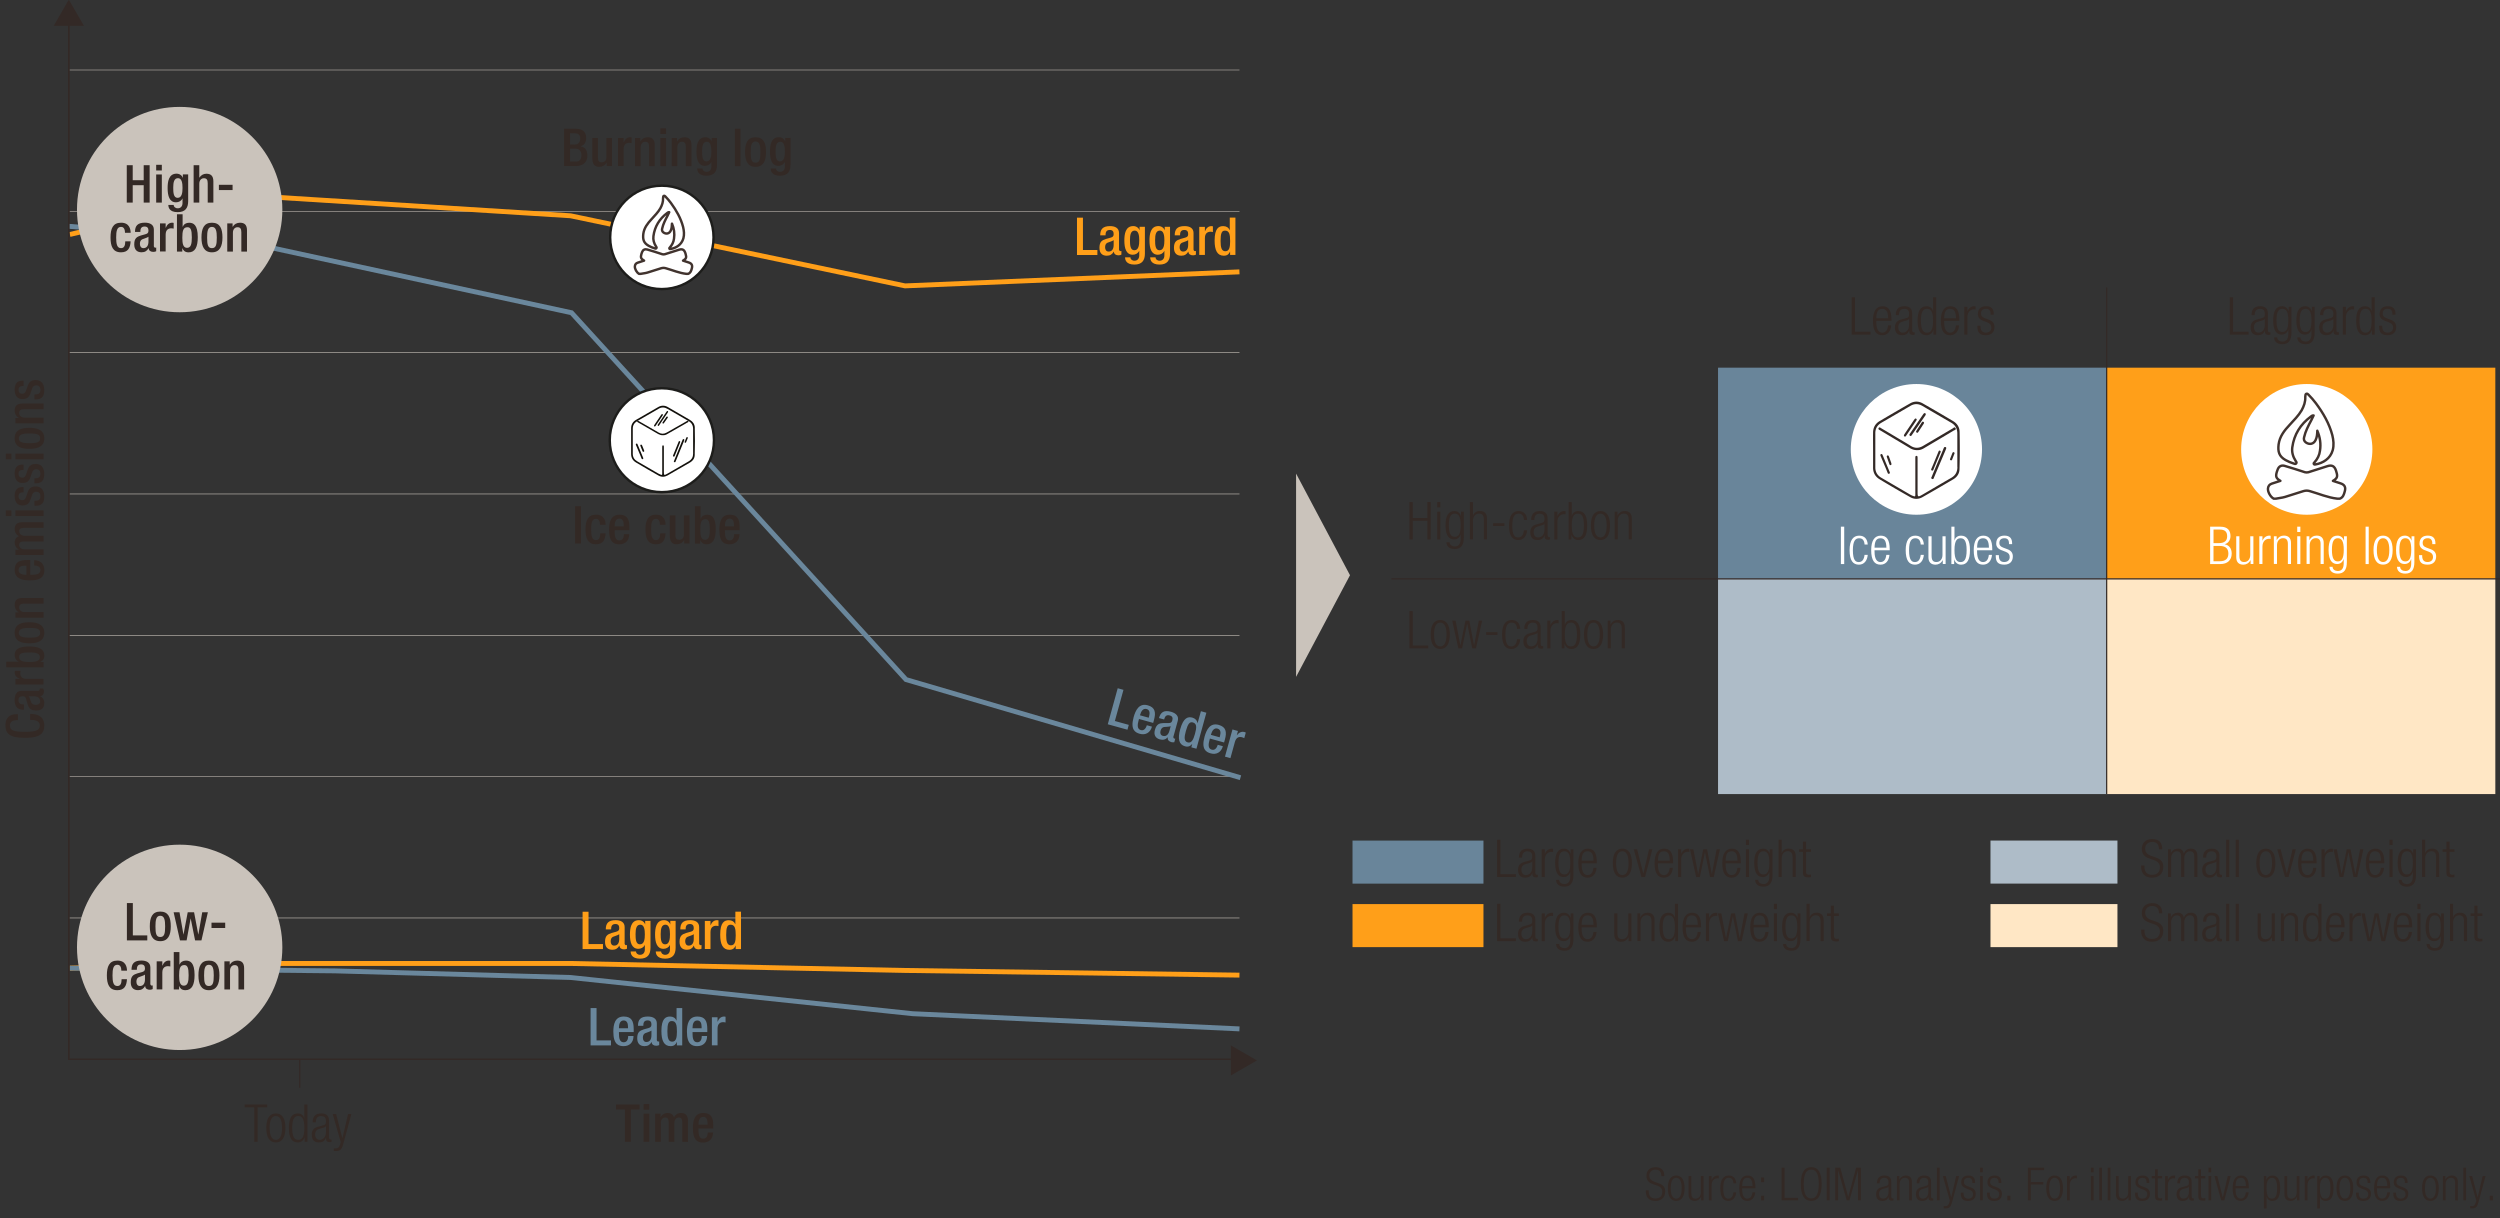 <svg xmlns="http://www.w3.org/2000/svg" id="Formated" viewBox="0 0 765 372.78"><rect x="0" y="0" width="765" height="372.78" fill="#333333" stroke="none"/><defs><style>.cls-1{stroke-width:.37px}.cls-1,.cls-3,.cls-6,.cls-7{fill:none}.cls-1{stroke:#332926}.cls-1,.cls-3,.cls-8{stroke-miterlimit:10}.cls-9{fill:#ff9f19}.cls-10,.cls-11,.cls-12,.cls-13,.cls-14,.cls-15,.cls-16,.cls-17,.cls-18,.cls-19,.cls-20,.cls-9{stroke-width:0}.cls-10,.cls-18{fill:#332926}.cls-11{fill:#ffe7c5}.cls-6,.cls-7{stroke-linejoin:round}.cls-12{fill:#69859a}.cls-3{stroke:#6a879c}.cls-3,.cls-6{stroke-width:1.5px}.cls-13{fill:#12100b}.cls-13,.cls-15,.cls-18,.cls-20,.cls-8{fill-rule:evenodd}.cls-8{stroke:#1d1d1b}.cls-14,.cls-15,.cls-8{fill:#fff}.cls-7,.cls-8{stroke-width:.75px}.cls-16{fill:#6a879c}.cls-17{fill:#332925}.cls-19{fill:#aebcc8}.cls-6{stroke:#ff9f19}.cls-7{stroke:#41332e}.cls-20{fill:#cac3bb}</style></defs><path fill="none" stroke="#cac3bb" stroke-linejoin="round" stroke-width=".18px" d="M21.21 280.89h358.07M21.21 107.91h358.07M21.21 64.67h358.07M21.21 151.16h358.07M21.21 194.4h358.07M21.21 237.64h358.07M21.21 21.42h358.07"/><g><path d="M191.23 339.51h-2.72v-1.54h7.22v1.54h-2.67v9.89h-1.83v-9.89ZM196.94 337.84h1.73v1.73h-1.73v-1.73Zm0 2.95h1.73v8.61h-1.73v-8.61ZM200.49 340.79h1.63v1.01h.05c.43-.77 1.25-1.23 2.06-1.23 1.23 0 1.74.59 2 1.31.5-.83 1.14-1.31 2.18-1.31 1.22 0 2.1.62 2.1 2.29v6.55h-1.73v-5.91c0-1.12-.34-1.55-1.04-1.55s-1.38.56-1.38 1.68v5.78h-1.73v-5.91c0-1.12-.34-1.55-1.06-1.55s-1.36.56-1.36 1.68v5.78h-1.73v-8.61ZM213.74 345.32v.5c0 1.15.14 2.63 1.44 2.63s1.38-1.41 1.38-1.92h1.63c0 1.9-1.15 3.1-3.02 3.1-1.41 0-3.15-.42-3.15-4.4 0-2.26.48-4.66 3.19-4.66 2.4 0 3.04 1.44 3.04 3.84v.91h-4.5Zm2.77-1.18v-.46c0-1.09-.35-1.92-1.33-1.92-1.1 0-1.44 1.09-1.44 2.21v.18h2.77Z" class="cls-17"/></g><g><path d="m342.02 210.6 1.76.49-2.63 9.54 4.26 1.18-.41 1.48-6.02-1.66 3.04-11.02ZM348.53 220.02l-.13.48c-.31 1.11-.56 2.57.69 2.91 1.19.33 1.7-.99 1.84-1.49l1.57.43c-.51 1.84-1.94 2.69-3.74 2.19-1.36-.38-2.93-1.24-1.87-5.08.6-2.18 1.7-4.36 4.31-3.64 2.31.64 2.55 2.2 1.91 4.51l-.24.88-4.33-1.2Zm2.98-.41.12-.45c.29-1.05.17-1.94-.77-2.2-1.06-.29-1.68.67-1.98 1.75l-.05.17 2.67.74ZM359.07 225.3c-.08.31.02.64.27.71.11.03.22.04.29.03l-.3 1.08c-.23.04-.55.06-.87-.02-.74-.21-1.28-.67-1.1-1.48h-.03c-.67.69-1.43.91-2.4.64-1.33-.37-1.96-1.34-1.52-2.93.51-1.85 1.42-2.02 2.65-2.07h1.39c.65 0 1.07-.07 1.27-.79.21-.76.08-1.31-.8-1.55-1.11-.31-1.48.44-1.7 1.24l-1.57-.43c.49-1.76 1.48-2.53 3.67-1.93 1.47.41 2.48 1.3 2.08 2.77l-1.31 4.75Zm-.84-3.09c-.53.22-1.51.17-2.06.26-.54.1-.88.54-1.05 1.16-.19.69 0 1.34.69 1.54 1 .28 1.71-.34 2.04-1.56l.38-1.39ZM364.81 227.65h-.03c-.37.47-.97 1.05-2.16.72-1.94-.54-2.27-2.37-1.48-5.22 1.02-3.69 2.47-3.9 3.74-3.55.89.25 1.45.88 1.55 1.71h.03l1.02-3.68 1.67.46-3.04 11.02-1.57-.43.28-1.02Zm.19-6.59c-.96-.26-1.51.41-2.13 2.65-.52 1.88-.6 3.14.56 3.46 1.14.32 1.73-.79 2.22-2.56.55-1.99.63-3.2-.65-3.55ZM370.23 226.01l-.13.48c-.31 1.11-.56 2.57.69 2.91 1.19.33 1.7-.99 1.84-1.49l1.57.43c-.51 1.84-1.94 2.69-3.74 2.19-1.36-.38-2.93-1.24-1.87-5.08.6-2.18 1.7-4.36 4.31-3.64 2.31.64 2.55 2.2 1.91 4.51l-.24.88-4.33-1.2Zm2.98-.4.12-.45c.29-1.05.17-1.94-.77-2.21-1.06-.29-1.68.67-1.98 1.75l-.05.17 2.67.74ZM377.14 223.22l1.67.46-.36 1.3h.03c.63-.81 1.41-1.23 2.35-.97.19.05.29.11.38.17l-.47 1.7c-.12-.06-.39-.21-.67-.28-.76-.21-1.76-.12-2.19 1.42l-1.37 4.97-1.67-.46 2.29-8.3Z" class="cls-16"/></g><g><path d="M77.8 338.84h-2.94v-.86h6.91v.86h-2.95v10.56H77.8v-10.56ZM84.41 340.71c1.87 0 2.93 1.49 2.93 4.43s-1.06 4.45-2.93 4.45-2.93-1.49-2.93-4.45 1.06-4.43 2.93-4.43Zm0 8.08c1.07 0 1.9-.93 1.9-3.65s-.83-3.63-1.9-3.63-1.9.93-1.9 3.63.83 3.65 1.9 3.65ZM93.22 347.99h-.03c-.26.98-1.07 1.6-2.08 1.6-1.87 0-2.72-1.5-2.72-4.45s.85-4.43 2.72-4.43c1.06 0 1.78.58 1.98 1.47h.03v-4.21h.96v11.43h-.86v-1.41Zm-1.95.8c.98 0 1.86-.5 1.86-3.65s-.88-3.63-1.86-3.63-1.86.5-1.86 3.63.9 3.65 1.86 3.65ZM95.67 343.43c0-1.74.83-2.72 2.62-2.72s2.4.91 2.4 2.26V348c0 .48.16.7.5.7h.27v.7c-.18.06-.32.1-.45.1-.75 0-1.23-.18-1.23-1.06v-.29h-.03c-.38 1.12-1.25 1.44-2.19 1.44-1.49 0-2.16-.93-2.16-2.4 0-1.12.51-2.02 1.71-2.35l1.81-.51c.67-.19.82-.35.82-1.34 0-1.09-.61-1.47-1.47-1.47-1.14 0-1.63.69-1.63 1.92h-.96Zm4.07 1.17h-.03c-.1.29-.64.46-1.02.56l-.8.21c-.96.26-1.46.75-1.46 1.76s.51 1.66 1.34 1.66c1.17 0 1.97-.88 1.97-2.4v-1.79ZM101.84 340.9h1.02l1.9 7.36h.03l1.71-7.36h1.02l-2.48 9.19c-.45 1.66-.96 2.13-2.26 2.13-.26 0-.45-.02-.64-.03v-.8c.21.02.42.03.62.03.59 0 .99-.24 1.26-1.14l.24-.8-2.45-8.58Z" class="cls-17"/></g><g><path d="M9.23 218.47h.24c2.06 0 4.08.83 4.08 3.52 0 2.88-1.86 3.78-5.94 3.78s-5.94-.9-5.94-3.79c0-3.25 2.4-3.44 3.59-3.44h.21v1.82h-.19c-1.06 0-2.27.32-2.23 1.63 0 1.34.83 1.95 4.51 1.95s4.61-.61 4.61-1.95c0-1.52-1.7-1.7-2.75-1.7h-.19v-1.82ZM11.54 211.43c.32 0 .61-.19.61-.45 0-.11-.02-.22-.05-.29h1.12c.1.21.21.51.21.85 0 .77-.3 1.41-1.14 1.46v.03c.85.46 1.26 1.14 1.26 2.14 0 1.38-.77 2.24-2.42 2.24-1.92 0-2.32-.83-2.71-2l-.37-1.34c-.18-.62-.35-1.01-1.1-1.01s-1.28.27-1.28 1.18c0 1.15.82 1.31 1.65 1.31v1.63c-1.82 0-2.83-.75-2.83-3.03 0-1.52.59-2.74 2.11-2.74h4.93Zm-2.75 1.63c.35.45.56 1.41.8 1.92.24.5.75.7 1.39.7.72 0 1.3-.35 1.3-1.07 0-1.04-.78-1.55-2.05-1.55H8.79ZM4.72 209.47v-1.73h1.34v-.03c-.96-.38-1.57-1.02-1.57-2 0-.19.03-.3.06-.42h1.76c-.03.13-.1.43-.1.72 0 .78.35 1.73 1.95 1.73h5.15v1.73H4.72ZM1.9 204.2v-1.73h3.83v-.03c-.77-.32-1.23-1.02-1.23-1.95 0-1.31.59-2.66 4.42-2.66 2.96 0 4.64.8 4.64 2.82 0 1.23-.72 1.66-1.28 1.89v.03h1.06v1.63H1.9Zm10.28-3.09c0-1.2-1.23-1.46-3.19-1.46-2.32 0-3.12.35-3.12 1.34 0 1.33 1.18 1.57 3.25 1.57 1.84 0 3.06-.27 3.06-1.46ZM4.49 193.64c0-2.51 1.86-3.22 4.53-3.22s4.53.82 4.53 3.22-1.86 3.2-4.53 3.2-4.53-.7-4.53-3.2Zm7.78 0c0-1.26-1.06-1.49-3.25-1.49-1.9 0-3.25.22-3.25 1.49s1.34 1.47 3.25 1.47c2.19 0 3.25-.22 3.25-1.47ZM4.72 189.03v-1.63h1.01v-.05c-.77-.43-1.23-1.25-1.23-2.21 0-1.31.59-2.15 2.34-2.15h6.5v1.73H7.43c-1.12 0-1.55.34-1.55 1.2 0 .7.56 1.38 1.68 1.38h5.78v1.73H4.72ZM9.25 175.88h.5c1.15 0 2.62-.14 2.62-1.44s-1.41-1.38-1.92-1.38v-1.63c1.9 0 3.11 1.15 3.11 3.02 0 1.41-.42 3.15-4.4 3.15-2.26 0-4.66-.48-4.66-3.19 0-2.4 1.44-3.04 3.84-3.04h.91v4.5Zm-1.18-2.77h-.46c-1.09 0-1.92.35-1.92 1.33 0 1.1 1.09 1.44 2.21 1.44h.18v-2.77ZM4.72 169.82v-1.63h1.01v-.05a2.401 2.401 0 0 1-1.23-2.06c0-1.23.59-1.75 1.31-2-.83-.5-1.31-1.14-1.31-2.18 0-1.22.62-2.1 2.29-2.1h6.55v1.73H7.43c-1.12 0-1.55.34-1.55 1.04s.56 1.38 1.68 1.38h5.78v1.73H7.43c-1.12 0-1.55.34-1.55 1.06s.56 1.36 1.68 1.36h5.78v1.73H4.72ZM1.77 157.92v-1.73H3.5v1.73H1.77Zm2.95 0v-1.73h8.61v1.73H4.72ZM7.23 150.67h-.22c-.69 0-1.33.24-1.33 1.14 0 .69.32 1.23 1.12 1.23.67 0 .94-.3 1.26-1.22l.38-1.1c.43-1.28 1.12-1.87 2.48-1.87 1.84 0 2.62 1.34 2.62 3.09 0 2.18-1.01 2.83-2.67 2.83h-.32v-1.54h.27c.99 0 1.54-.35 1.54-1.34s-.48-1.41-1.26-1.41c-.64 0-1.06.34-1.26.94l-.5 1.41c-.45 1.3-1.1 1.84-2.48 1.84-1.62 0-2.37-1.17-2.37-2.94 0-2.19 1.28-2.69 2.35-2.69h.38v1.63ZM7.23 143.79h-.22c-.69 0-1.33.24-1.33 1.14 0 .69.32 1.23 1.12 1.23.67 0 .94-.3 1.26-1.22l.38-1.1c.43-1.28 1.12-1.87 2.48-1.87 1.84 0 2.62 1.34 2.62 3.09 0 2.18-1.01 2.83-2.67 2.83h-.32v-1.54h.27c.99 0 1.54-.35 1.54-1.34s-.48-1.41-1.26-1.41c-.64 0-1.06.34-1.26.94l-.5 1.41c-.45 1.3-1.1 1.84-2.48 1.84-1.62 0-2.37-1.17-2.37-2.94 0-2.19 1.28-2.69 2.35-2.69h.38v1.63ZM1.77 140.54v-1.73H3.5v1.73H1.77Zm2.95 0v-1.73h8.61v1.73H4.72ZM4.49 134.14c0-2.51 1.86-3.22 4.53-3.22s4.53.82 4.53 3.22-1.86 3.2-4.53 3.2-4.53-.7-4.53-3.2Zm7.78 0c0-1.26-1.06-1.49-3.25-1.49-1.9 0-3.25.22-3.25 1.49s1.34 1.47 3.25 1.47c2.19 0 3.25-.22 3.25-1.47ZM4.72 129.53v-1.63h1.01v-.05c-.77-.43-1.23-1.25-1.23-2.21 0-1.31.59-2.15 2.34-2.15h6.5v1.73H7.43c-1.12 0-1.55.34-1.55 1.2 0 .7.56 1.38 1.68 1.38h5.78v1.73H4.72ZM7.23 118.12h-.22c-.69 0-1.33.24-1.33 1.14 0 .69.32 1.23 1.12 1.23.67 0 .94-.3 1.26-1.22l.38-1.1c.43-1.28 1.12-1.87 2.48-1.87 1.84 0 2.62 1.34 2.62 3.09 0 2.18-1.01 2.83-2.67 2.83h-.32v-1.54h.27c.99 0 1.54-.35 1.54-1.34s-.48-1.41-1.26-1.41c-.64 0-1.06.34-1.26.94l-.5 1.41c-.45 1.3-1.1 1.84-2.48 1.84-1.62 0-2.37-1.17-2.37-2.94 0-2.19 1.28-2.69 2.35-2.69h.38v1.63Z" class="cls-17"/></g><path d="M21.37 71.75 72.24 59.6l102.34 6.43 102.35 21.45 102.34-4.29" class="cls-6"/><path d="m21.06 69.25 51.49 4.29L174.89 95.7l102.35 112.25 102.34 30.03" class="cls-3"/><path d="m21.37 296.25 50.87-1.43h102.34l102.35 2.14 102.34 1.43" class="cls-6"/><path d="m21.37 296.25 81.15.84 72.06 2.02 104.67 11.08 100.03 4.65" class="cls-3"/><path fill="none" stroke="#332926" stroke-linejoin="round" stroke-width=".5px" d="M21.06 7.2v316.93h355.57"/><path d="m21.06-.11-4.62 8h9.24l-4.62-8zM376.63 319.87l7.99 4.62-7.99 4.62v-9.24z" class="cls-10"/><path fill="none" stroke="#332926" stroke-linejoin="round" stroke-width=".37px" d="M91.73 324.13v8.73"/><g><path d="M329.56 66.6h1.82v9.89h4.42v1.54h-6.24V66.6ZM342.41 76.24c0 .32.19.61.45.61.11 0 .22-.02.29-.05v1.12c-.21.1-.51.21-.85.21-.77 0-1.41-.3-1.46-1.14h-.03c-.46.85-1.14 1.26-2.14 1.26-1.38 0-2.24-.77-2.24-2.42 0-1.92.83-2.32 2-2.71l1.34-.37c.62-.18 1.01-.35 1.01-1.1s-.27-1.28-1.18-1.28c-1.15 0-1.31.82-1.31 1.65h-1.63c0-1.82.75-2.83 3.02-2.83 1.52 0 2.74.59 2.74 2.11v4.93Zm-1.63-2.75c-.45.35-1.41.56-1.92.8-.5.24-.7.75-.7 1.39 0 .72.35 1.3 1.07 1.3 1.04 0 1.55-.78 1.55-2.05v-1.44ZM345.9 78.76c0 .53.48 1.02 1.25 1.02.9 0 1.46-.62 1.46-1.62v-1.39h-.03c-.32.75-1.12 1.18-1.95 1.18-2.02 0-2.58-1.98-2.58-4.34 0-1.89.29-4.43 2.74-4.43 1.01 0 1.73.66 1.89 1.28h.03V69.4h1.63v8.2c0 2.1-.9 3.36-3.22 3.36-2.56 0-2.85-1.5-2.85-2.21h1.63Zm1.22-2.18c1.34 0 1.49-1.7 1.49-3.06s-.18-2.96-1.38-2.96-1.46 1.28-1.46 2.88c0 1.47.06 3.14 1.34 3.14ZM353.59 78.76c0 .53.48 1.02 1.25 1.02.9 0 1.46-.62 1.46-1.62v-1.39h-.03c-.32.75-1.12 1.18-1.95 1.18-2.02 0-2.58-1.98-2.58-4.34 0-1.89.29-4.43 2.74-4.43 1.01 0 1.73.66 1.89 1.28h.03V69.4h1.63v8.2c0 2.1-.9 3.36-3.22 3.36-2.56 0-2.85-1.5-2.85-2.21h1.63Zm1.22-2.18c1.34 0 1.49-1.7 1.49-3.06s-.18-2.96-1.38-2.96-1.46 1.28-1.46 2.88c0 1.47.06 3.14 1.34 3.14ZM365.21 76.24c0 .32.19.61.45.61.11 0 .22-.02.29-.05v1.12c-.21.1-.51.21-.85.21-.77 0-1.41-.3-1.46-1.14h-.03c-.46.85-1.14 1.26-2.14 1.26-1.38 0-2.24-.77-2.24-2.42 0-1.92.83-2.32 2-2.71l1.34-.37c.62-.18 1.01-.35 1.01-1.1s-.27-1.28-1.18-1.28c-1.15 0-1.31.82-1.31 1.65h-1.63c0-1.82.75-2.83 3.02-2.83 1.52 0 2.74.59 2.74 2.11v4.93Zm-1.63-2.75c-.45.35-1.41.56-1.92.8-.5.24-.7.75-.7 1.39 0 .72.35 1.3 1.07 1.3 1.04 0 1.55-.78 1.55-2.05v-1.44ZM366.97 69.42h1.73v1.34h.03c.38-.96 1.02-1.57 2-1.57.19 0 .3.03.42.06v1.76c-.13-.03-.43-.1-.72-.1-.78 0-1.73.35-1.73 1.95v5.15h-1.73V69.4ZM376.41 76.97h-.03c-.22.56-.66 1.28-1.89 1.28-2.02 0-2.82-1.68-2.82-4.64 0-3.83 1.34-4.42 2.66-4.42.93 0 1.63.46 1.95 1.23h.03v-3.83h1.73v11.43h-1.63v-1.06Zm-1.57-6.4c-.99 0-1.34.8-1.34 3.12 0 1.95.26 3.19 1.46 3.19s1.46-1.22 1.46-3.06c0-2.06-.24-3.25-1.57-3.25Z" class="cls-9"/></g><g><path d="M178.27 278.99h1.82v9.89h4.42v1.54h-6.24v-11.43ZM191.12 288.62c0 .32.19.61.45.61.11 0 .22-.02.29-.05v1.12c-.21.1-.51.21-.85.21-.77 0-1.41-.3-1.46-1.14h-.03c-.46.85-1.14 1.26-2.14 1.26-1.38 0-2.24-.77-2.24-2.42 0-1.92.83-2.32 2-2.71l1.34-.37c.62-.18 1.01-.35 1.01-1.1s-.27-1.28-1.18-1.28c-1.15 0-1.31.82-1.31 1.65h-1.63c0-1.83.75-2.83 3.03-2.83 1.52 0 2.74.59 2.74 2.11v4.93Zm-1.63-2.75c-.45.35-1.41.56-1.92.8-.5.24-.7.75-.7 1.39 0 .72.35 1.3 1.07 1.3 1.04 0 1.55-.78 1.55-2.05v-1.44ZM194.61 291.15c0 .53.48 1.02 1.25 1.02.9 0 1.46-.62 1.46-1.62v-1.39h-.03c-.32.75-1.12 1.18-1.95 1.18-2.02 0-2.58-1.98-2.58-4.34 0-1.89.29-4.43 2.74-4.43 1.01 0 1.73.66 1.89 1.28h.03v-1.06h1.63v8.2c0 2.1-.9 3.36-3.22 3.36-2.56 0-2.85-1.5-2.85-2.21h1.63Zm1.22-2.18c1.34 0 1.49-1.7 1.49-3.06s-.18-2.96-1.38-2.96-1.46 1.28-1.46 2.88c0 1.47.06 3.14 1.34 3.14ZM202.3 291.15c0 .53.48 1.02 1.25 1.02.9 0 1.46-.62 1.46-1.62v-1.39h-.03c-.32.75-1.12 1.18-1.95 1.18-2.02 0-2.58-1.98-2.58-4.34 0-1.89.29-4.43 2.74-4.43 1.01 0 1.73.66 1.89 1.28h.03v-1.06h1.63v8.2c0 2.1-.9 3.36-3.22 3.36-2.56 0-2.85-1.5-2.85-2.21h1.63Zm1.22-2.18c1.34 0 1.49-1.7 1.49-3.06s-.18-2.96-1.38-2.96-1.46 1.28-1.46 2.88c0 1.47.06 3.14 1.34 3.14ZM213.92 288.62c0 .32.19.61.45.61.11 0 .22-.02.29-.05v1.12c-.21.1-.51.21-.85.21-.77 0-1.41-.3-1.46-1.14h-.03c-.46.85-1.14 1.26-2.14 1.26-1.38 0-2.24-.77-2.24-2.42 0-1.92.83-2.32 2-2.71l1.34-.37c.62-.18 1.01-.35 1.01-1.1s-.27-1.28-1.18-1.28c-1.15 0-1.31.82-1.31 1.65h-1.63c0-1.83.75-2.83 3.03-2.83 1.52 0 2.74.59 2.74 2.11v4.93Zm-1.63-2.75c-.45.35-1.41.56-1.92.8-.5.24-.7.75-.7 1.39 0 .72.35 1.3 1.07 1.3 1.04 0 1.55-.78 1.55-2.05v-1.44ZM215.68 281.8h1.73v1.34h.03c.38-.96 1.02-1.57 2-1.57.19 0 .3.03.42.06v1.76c-.13-.03-.43-.1-.72-.1-.78 0-1.73.35-1.73 1.95v5.15h-1.73v-8.61ZM225.12 289.36h-.03c-.22.56-.66 1.28-1.89 1.28-2.02 0-2.82-1.68-2.82-4.64 0-3.83 1.34-4.42 2.66-4.42.93 0 1.63.46 1.95 1.23h.03v-3.83h1.73v11.43h-1.63v-1.06Zm-1.57-6.4c-.99 0-1.34.8-1.34 3.12 0 1.95.26 3.19 1.46 3.19s1.46-1.22 1.46-3.06c0-2.06-.24-3.25-1.57-3.25Z" class="cls-9"/></g><path d="M186.58 134.7c0-8.78 7.14-15.9 15.95-15.9s15.95 7.12 15.95 15.9-7.14 15.9-15.95 15.9-15.95-7.12-15.95-15.9" class="cls-8"/><g><path d="M212.61 130.83c-.05-1.03-.59-1.81-1.44-2.31-2.28-1.35-4.57-2.68-6.87-3.99-.93-.52-1.93-.52-2.87.02-2.28 1.29-4.57 2.61-6.83 3.94-.98.57-1.48 1.46-1.48 2.59-.02 1.31 0 2.62 0 3.92v3.83c-.02 1.18.48 2.09 1.48 2.68 2.28 1.37 4.59 2.7 6.91 4.01.89.5 1.85.48 2.74-.02 2.33-1.31 4.65-2.66 6.96-4.01.83-.5 1.35-1.26 1.37-2.24.09-2.81.09-5.62.02-8.43m-.5 7.95c0 1.09-.43 1.87-1.39 2.42-2.15 1.22-4.28 2.48-6.44 3.73-1.07.61-1.13.59-1.13-.61v-7.47c0-.13 0-.26-.02-.39-.02-.11-.11-.17-.22-.17-.13 0-.22.07-.24.17-.02.15-.02.31-.02.48v7.95c0 .48-.04.52-.5.35-.24-.09-.48-.2-.7-.33-2.15-1.24-4.28-2.48-6.44-3.73-.91-.52-1.39-1.31-1.37-2.37v-7.54c-.02-1.09.44-1.87 1.39-2.42 2.15-1.24 4.3-2.48 6.46-3.73.93-.57 1.85-.54 2.78 0 2.13 1.24 4.29 2.48 6.44 3.73.93.52 1.39 1.33 1.39 2.42v7.52Z" class="cls-13"/><path d="M202.88 133.18c-.55.02-1-.12-1.44-.35-2.03-1.18-4.06-2.34-6.09-3.51-.04-.02-.08-.04-.1-.06-.18-.08-.37-.2-.26-.41.14-.24.34-.1.47 0 1.1.63 2.21 1.26 3.31 1.9.92.53 1.87 1.06 2.78 1.61.83.49 1.64.47 2.46 0 2.01-1.14 4.02-2.3 6.03-3.43.18-.1.41-.39.59-.06.18.29-.18.37-.37.47-1.99 1.16-4 2.3-5.99 3.43-.45.28-.93.43-1.4.41M209.4 134.65c-.02.06-.06.15-.09.26-.84 2.07-1.69 4.15-2.54 6.22-.05.11-.07.28-.24.32-.11 0-.2-.02-.28-.11-.13-.15-.02-.28.05-.41.56-1.42 1.15-2.87 1.73-4.3.28-.67.56-1.36.83-2.03.06-.15.15-.28.35-.24.13.02.2.11.2.28" class="cls-13"/><path d="M204.44 125.99c0 .1-.06.2-.12.28-.86 1.26-1.72 2.55-2.57 3.81-.1.14-.17.38-.41.2-.23-.16-.06-.32.04-.47.86-1.27 1.7-2.55 2.56-3.81.1-.14.17-.28.37-.22.1.04.14.1.14.22M196.85 140.23c.02.13-.07.22-.18.26-.18.07-.29 0-.35-.17-.11-.28-.25-.59-.35-.89-.44-1.02-.86-2.07-1.31-3.11-.06-.2-.24-.43.07-.57.29-.11.33.15.42.35.53 1.28 1.06 2.59 1.62 3.89.02.06.04.15.09.24M206.2 139.73c-.24-.02-.32-.17-.24-.39.15-.35.28-.69.43-1.04.39-1 .8-1.99 1.21-2.99.06-.17.11-.41.37-.33.28.11.19.31.11.5-.54 1.32-1.06 2.64-1.6 3.97-.04.13-.09.28-.28.28M200.35 130.53c-.2-.08-.28-.2-.18-.4.08-.14.18-.26.26-.4.63-.91 1.27-1.85 1.88-2.78.12-.14.22-.36.44-.2.22.16.06.34-.04.48-.69 1.01-1.39 2.02-2.06 3.03-.08.12-.14.24-.3.26M204.37 127.73c-.02.06-.06.12-.1.17-.36.5-.7 1-1.06 1.5-.1.15-.2.31-.4.17-.22-.15-.08-.29.02-.44.36-.5.7-1.02 1.06-1.53.08-.1.16-.19.3-.14.1.04.18.1.18.25M196.15 136.07c.22-.02.27.11.33.22.2.52.42 1.03.62 1.53.05.17.09.33-.11.41-.25.11-.33-.04-.4-.22-.2-.5-.4-1-.6-1.49-.09-.22-.11-.41.15-.46M209.73 135.5c-.16-.06-.32-.12-.22-.33.16-.43.34-.85.52-1.28.06-.12.16-.17.3-.12.12.06.2.14.14.27-.18.44-.36.89-.54 1.32-.04.08-.1.12-.2.14" class="cls-13"/></g><path d="M186.71 72.64c0-8.74 7.08-15.82 15.82-15.82s15.82 7.08 15.82 15.82-7.08 15.82-15.82 15.82-15.82-7.08-15.82-15.82" class="cls-8"/><path d="M205.62 68.44c-.03.76-.06 1.45-.39 2.15-.42.91-1.37 1.15-2.22.54-.39-.3-.52-.7-.39-1.18.3-1.39.97-2.66 1.64-3.93.15-.33.33-.69.52-1.09-.27-.03-.45.12-.61.24-2.37 1.79-3.83 4.14-4.22 7.08-.15 1.12.15 2.15.76 3.12.12.18.3.39.15.57-.15.24-.39.09-.61.03-.64-.21-1.25-.45-1.82-.79-1.52-.88-1.76-1.97-1.58-3.6.24-1.85 1.31-3.21 2.52-4.51.94-1.06 1.97-2.06 2.7-3.33.52-.97.88-1.97.82-3.09 0-.09 0-.18.03-.27 0-.18.03-.36.21-.45.18-.09.34.09.46.18.64.64 1.18 1.3 1.73 2.03 1.64 2.24 3.01 4.63 3.71 7.32.27 1.15.39 2.3.09 3.45-.55 1.97-2.22 2.97-3.89 3.27-.15.03-.3.06-.39-.09-.09-.15.03-.3.15-.39.67-.76 1.12-1.63 1.25-2.66.24-1.57.03-3.12-.61-4.6Zm-10.08 15.34c-.7-.36-1.36-1.53-1.27-2.32.06-.54.33-.9.88-1.08.64-.21 1.27-.42 1.94-.63-.97-.57-1.12-.96-.82-2.02.09-.21.15-.42.21-.6.27-.69.85-.99 1.58-.78 1.55.45 3.06.93 4.61 1.45.24.06.48.06.76 0 1.46-.48 2.88-.93 4.34-1.38 1.03-.33 1.61 0 1.94 1.02.03.09.06.21.09.3.33 1.05.18 1.45-.79 2.02.58.21 1.12.36 1.67.54 1 .3 1.3.9 1 1.9-.18.66-.37 1.32-1.12 1.6h-.55c-2.15-.24-4.15-1.11-6.25-1.71-.49-.15-.94-.15-1.46 0-1.4.45-2.79.87-4.19 1.32-.67.21-1.37.24-2.06.39h-.52Z" class="cls-7"/><path d="M86.4 64.13c0 17.35-14.07 31.42-31.42 31.42S23.56 81.48 23.56 64.13s14.07-31.42 31.42-31.42S86.4 46.78 86.4 64.13" class="cls-20"/><g><path d="M38.79 50.56h1.82v4.58h3.36v-4.58h1.82v11.43h-1.82v-5.31h-3.36v5.31h-1.82V50.56ZM47.79 50.43h1.73v1.73h-1.73v-1.73Zm0 2.95h1.73v8.61h-1.73v-8.61ZM53.14 62.72c0 .53.48 1.02 1.25 1.02.9 0 1.46-.62 1.46-1.62v-1.39h-.03c-.32.75-1.12 1.18-1.95 1.18-2.02 0-2.58-1.98-2.58-4.34 0-1.89.29-4.43 2.74-4.43 1.01 0 1.73.66 1.89 1.28h.03v-1.06h1.63v8.2c0 2.1-.9 3.36-3.22 3.36-2.56 0-2.85-1.5-2.85-2.21h1.63Zm1.22-2.18c1.34 0 1.49-1.7 1.49-3.06s-.18-2.96-1.38-2.96-1.46 1.28-1.46 2.88c0 1.47.06 3.14 1.34 3.14ZM59.25 50.56h1.73v3.75l.05.03c.48-.74 1.23-1.18 2.11-1.18 1.31 0 2.15.59 2.15 2.34V62h-1.73v-5.91c0-1.12-.34-1.55-1.2-1.55-.7 0-1.38.56-1.38 1.68V62h-1.73V50.57ZM66.98 56.54h4.19v1.63h-4.19v-1.63ZM39.97 73.85c-.11 2.06-.82 3.36-2.95 3.36-2.5 0-3.2-1.86-3.2-4.53s.7-4.53 3.2-4.53c2.58-.03 2.96 2.02 2.96 3.09h-1.73c0-.8-.22-1.84-1.23-1.81-1.25 0-1.47 1.34-1.47 3.25s.22 3.25 1.47 3.25c.96.02 1.31-.78 1.31-2.08h1.63ZM47.06 75.19c0 .32.19.61.45.61.11 0 .22-.02.29-.05v1.12c-.21.1-.51.21-.85.21-.77 0-1.41-.3-1.46-1.14h-.03c-.46.85-1.14 1.26-2.14 1.26-1.38 0-2.24-.77-2.24-2.42 0-1.92.83-2.32 2-2.71l1.34-.37c.62-.18 1.01-.35 1.01-1.1s-.27-1.28-1.18-1.28c-1.15 0-1.31.82-1.31 1.65h-1.63c0-1.82.75-2.83 3.03-2.83 1.52 0 2.74.59 2.74 2.11v4.93Zm-1.63-2.75c-.45.35-1.41.56-1.92.8-.5.24-.7.75-.7 1.39 0 .72.35 1.3 1.07 1.3 1.04 0 1.55-.78 1.55-2.05v-1.44ZM48.96 68.37h1.73v1.34h.03c.38-.96 1.02-1.57 2-1.57.19 0 .3.03.42.06v1.76c-.13-.03-.43-.1-.72-.1-.78 0-1.73.35-1.73 1.95v5.15h-1.73v-8.61ZM54.15 65.56h1.73v3.83h.03c.32-.77 1.02-1.23 1.95-1.23 1.31 0 2.66.59 2.66 4.42 0 2.96-.8 4.64-2.82 4.64-1.23 0-1.66-.72-1.89-1.28h-.03V77h-1.63V65.57Zm3.09 10.28c1.2 0 1.46-1.23 1.46-3.19 0-2.32-.35-3.12-1.34-3.12-1.33 0-1.57 1.18-1.57 3.25 0 1.84.27 3.06 1.46 3.06ZM64.85 68.15c2.51 0 3.22 1.86 3.22 4.53s-.82 4.53-3.22 4.53-3.2-1.86-3.2-4.53.7-4.53 3.2-4.53Zm0 7.78c1.26 0 1.49-1.06 1.49-3.25 0-1.9-.22-3.25-1.49-3.25s-1.47 1.34-1.47 3.25c0 2.19.22 3.25 1.47 3.25ZM69.54 68.37h1.63v1.01h.05c.43-.77 1.25-1.23 2.21-1.23 1.31 0 2.15.59 2.15 2.34v6.5h-1.73v-5.91c0-1.12-.34-1.55-1.2-1.55-.7 0-1.38.56-1.38 1.68v5.78h-1.73v-8.61Z" class="cls-17"/></g><g><path d="M172.6 39.4h3.7c1.7 0 3.07.75 3.07 2.77 0 1.39-.54 2.24-1.68 2.59v.03c1.25.22 2.05.98 2.05 2.91s-1.38 3.12-3.52 3.12h-3.62V39.39Zm3.27 4.82c1.1 0 1.68-.74 1.68-1.81 0-1.36-.82-1.63-1.84-1.63h-1.28v3.44h1.44Zm.37 5.23c1.09 0 1.68-.7 1.68-2.02 0-1.23-.74-1.94-1.79-1.94h-1.7v3.95h1.81ZM185.64 49.82h-.05c-.43.77-1.25 1.23-2.21 1.23-1.28 0-2.14-.59-2.14-2.82v-6.02h1.73v6.18c0 .96.43 1.28 1.17 1.28s1.41-.48 1.41-1.44v-6.02h1.73v8.61h-1.63v-1.01ZM189.1 42.22h1.73v1.34h.03c.38-.96 1.02-1.57 2-1.57.19 0 .3.03.42.06v1.76c-.13-.03-.43-.1-.72-.1-.78 0-1.73.35-1.73 1.95v5.15h-1.73V42.2ZM194.3 42.22h1.63v1.01h.05c.43-.77 1.25-1.23 2.21-1.23 1.31 0 2.15.59 2.15 2.34v6.5h-1.73v-5.91c0-1.12-.34-1.55-1.2-1.55-.7 0-1.38.56-1.38 1.68v5.78h-1.73v-8.61ZM202.07 39.27h1.73V41h-1.73v-1.73Zm0 2.95h1.73v8.61h-1.73v-8.61ZM205.54 42.22h1.63v1.01h.05c.43-.77 1.25-1.23 2.21-1.23 1.31 0 2.15.59 2.15 2.34v6.5h-1.73v-5.91c0-1.12-.34-1.55-1.2-1.55-.7 0-1.38.56-1.38 1.68v5.78h-1.73v-8.61ZM214.97 51.57c0 .53.48 1.02 1.25 1.02.9 0 1.46-.62 1.46-1.62v-1.39h-.03c-.32.75-1.12 1.18-1.95 1.18-2.02 0-2.58-1.98-2.58-4.34 0-1.89.29-4.43 2.74-4.43 1.01 0 1.73.66 1.89 1.28h.03v-1.06h1.63v8.2c0 2.1-.9 3.36-3.22 3.36-2.56 0-2.85-1.5-2.85-2.21h1.63Zm1.22-2.18c1.34 0 1.49-1.7 1.49-3.06s-.18-2.96-1.38-2.96-1.46 1.28-1.46 2.88c0 1.47.06 3.14 1.34 3.14ZM224.86 39.4h1.73v11.43h-1.73V39.4ZM231.19 42c2.51 0 3.22 1.86 3.22 4.53s-.82 4.53-3.22 4.53-3.2-1.86-3.2-4.53.7-4.53 3.2-4.53Zm0 7.78c1.26 0 1.49-1.06 1.49-3.25 0-1.9-.22-3.25-1.49-3.25s-1.47 1.34-1.47 3.25c0 2.19.22 3.25 1.47 3.25ZM237.46 51.57c0 .53.48 1.02 1.25 1.02.9 0 1.46-.62 1.46-1.62v-1.39h-.03c-.32.75-1.12 1.18-1.95 1.18-2.02 0-2.58-1.98-2.58-4.34 0-1.89.29-4.43 2.74-4.43 1.01 0 1.73.66 1.89 1.28h.03v-1.06h1.63v8.2c0 2.1-.9 3.36-3.22 3.36-2.56 0-2.85-1.5-2.85-2.21h1.63Zm1.22-2.18c1.34 0 1.49-1.7 1.49-3.06s-.18-2.96-1.38-2.96-1.46 1.28-1.46 2.88c0 1.47.06 3.14 1.34 3.14Z" class="cls-17"/></g><g><path d="M175.98 154.9h1.82v11.43h-1.82V154.9ZM185.31 163.19c-.11 2.06-.82 3.36-2.95 3.36-2.5 0-3.2-1.86-3.2-4.53s.7-4.53 3.2-4.53c2.58-.03 2.96 2.02 2.96 3.09h-1.73c0-.8-.22-1.84-1.23-1.81-1.25 0-1.47 1.34-1.47 3.25s.22 3.25 1.47 3.25c.96.02 1.31-.78 1.31-2.08h1.63ZM188.09 162.25v.5c0 1.15.14 2.62 1.44 2.62s1.38-1.41 1.38-1.92h1.63c0 1.9-1.15 3.11-3.02 3.11-1.41 0-3.15-.42-3.15-4.4 0-2.26.48-4.66 3.19-4.66 2.4 0 3.04 1.44 3.04 3.84v.91h-4.5Zm2.77-1.18v-.46c0-1.09-.35-1.92-1.33-1.92-1.1 0-1.44 1.09-1.44 2.21v.18h2.77ZM203.66 163.19c-.11 2.06-.82 3.36-2.95 3.36-2.5 0-3.2-1.86-3.2-4.53s.7-4.53 3.2-4.53c2.58-.03 2.96 2.02 2.96 3.09h-1.73c0-.8-.22-1.84-1.23-1.81-1.25 0-1.47 1.34-1.47 3.25s.22 3.25 1.47 3.25c.96.02 1.31-.78 1.31-2.08h1.63ZM209.35 165.32h-.05c-.43.77-1.25 1.23-2.21 1.23-1.28 0-2.14-.59-2.14-2.82v-6.02h1.73v6.18c0 .96.43 1.28 1.17 1.28s1.41-.48 1.41-1.44v-6.02h1.73v8.61h-1.63v-1.01ZM212.65 154.9h1.73v3.83h.03c.32-.77 1.02-1.23 1.95-1.23 1.31 0 2.66.59 2.66 4.42 0 2.96-.8 4.64-2.82 4.64-1.23 0-1.66-.72-1.89-1.28h-.03v1.06h-1.63v-11.43Zm3.09 10.28c1.2 0 1.46-1.23 1.46-3.19 0-2.32-.35-3.12-1.34-3.12-1.33 0-1.57 1.18-1.57 3.25 0 1.84.27 3.06 1.46 3.06ZM221.83 162.25v.5c0 1.15.14 2.62 1.44 2.62s1.38-1.41 1.38-1.92h1.63c0 1.9-1.15 3.11-3.02 3.11-1.41 0-3.15-.42-3.15-4.4 0-2.26.48-4.66 3.19-4.66 2.4 0 3.04 1.44 3.04 3.84v.91h-4.5Zm2.77-1.18v-.46c0-1.09-.35-1.92-1.33-1.92-1.1 0-1.44 1.09-1.44 2.21v.18h2.77Z" class="cls-17"/></g><path d="M86.4 289.89c0 17.35-14.07 31.42-31.42 31.42s-31.42-14.07-31.42-31.42 14.07-31.42 31.42-31.42 31.42 14.07 31.42 31.42" class="cls-20"/><g><path d="M180.72 308.47h1.82v9.89h4.42v1.54h-6.24v-11.43ZM189.4 315.82v.5c0 1.15.14 2.62 1.44 2.62s1.38-1.41 1.38-1.92h1.63c0 1.9-1.15 3.1-3.02 3.1-1.41 0-3.15-.42-3.15-4.4 0-2.26.48-4.66 3.19-4.66 2.4 0 3.04 1.44 3.04 3.84v.91h-4.5Zm2.77-1.18v-.46c0-1.09-.35-1.92-1.33-1.92-1.1 0-1.44 1.09-1.44 2.21v.18h2.77ZM200.97 318.11c0 .32.19.61.45.61.11 0 .22-.02.29-.05v1.12c-.21.1-.51.21-.85.21-.77 0-1.41-.3-1.46-1.14h-.03c-.46.85-1.14 1.26-2.14 1.26-1.38 0-2.24-.77-2.24-2.42 0-1.92.83-2.32 2-2.71l1.34-.37c.62-.18 1.01-.35 1.01-1.1s-.27-1.28-1.18-1.28c-1.15 0-1.31.82-1.31 1.65h-1.63c0-1.83.75-2.83 3.03-2.83 1.52 0 2.74.59 2.74 2.11v4.93Zm-1.63-2.75c-.45.35-1.41.56-1.92.8-.5.24-.7.75-.7 1.39 0 .72.35 1.3 1.07 1.3 1.04 0 1.55-.78 1.55-2.05v-1.44ZM207.13 318.84h-.03c-.22.56-.66 1.28-1.89 1.28-2.02 0-2.82-1.68-2.82-4.64 0-3.83 1.34-4.42 2.66-4.42.93 0 1.63.46 1.95 1.23h.03v-3.83h1.73v11.43h-1.63v-1.06Zm-1.57-6.4c-.99 0-1.34.8-1.34 3.12 0 1.95.26 3.19 1.46 3.19s1.46-1.22 1.46-3.06c0-2.06-.24-3.25-1.57-3.25ZM211.92 315.82v.5c0 1.15.14 2.62 1.44 2.62s1.38-1.41 1.38-1.92h1.63c0 1.9-1.15 3.1-3.02 3.1-1.41 0-3.15-.42-3.15-4.4 0-2.26.48-4.66 3.19-4.66 2.4 0 3.04 1.44 3.04 3.84v.91h-4.5Zm2.77-1.18v-.46c0-1.09-.35-1.92-1.33-1.92-1.1 0-1.44 1.09-1.44 2.21v.18h2.77ZM217.84 311.29h1.73v1.34h.03c.38-.96 1.02-1.57 2-1.57.19 0 .3.03.42.06v1.76c-.13-.03-.43-.1-.72-.1-.78 0-1.73.35-1.73 1.95v5.15h-1.73v-8.61Z" class="cls-16"/></g><path d="m413.1 176.02-16.5-31.1v62.2l16.5-31.1z" class="cls-20"/><path d="M525.72 112.51h118.93v64.63H525.72z" class="cls-12"/><path d="M644.64 112.51h118.93v64.63H644.64z" class="cls-9"/><path d="M644.64 177.14h118.93v65.84H644.64z" class="cls-11"/><path d="M525.72 177.14h118.93v65.84H525.72z" class="cls-19"/><path d="M425.73 177.14h339.71" class="cls-1"/><g><path d="M566.61 90.96h1.02v10.56h4.74v.86h-5.76V90.95ZM578.71 99.58c-.14 1.81-1.14 3.01-2.74 3.01-1.79 0-2.85-1.25-2.85-4.45 0-2.95 1.06-4.43 2.93-4.43s2.74 1.3 2.74 4.13v.35h-4.64v.4c0 2.45.86 3.2 1.81 3.2 1.01 0 1.63-.72 1.79-2.21h.96Zm-.94-2.19c-.03-2.11-.62-2.88-1.81-2.88s-1.78.77-1.81 2.88h3.62ZM580.11 96.42c0-1.74.83-2.72 2.62-2.72s2.4.91 2.4 2.26v5.03c0 .48.16.7.5.7h.27v.7c-.18.06-.32.1-.45.1-.75 0-1.23-.18-1.23-1.06v-.29h-.03c-.38 1.12-1.25 1.44-2.19 1.44-1.49 0-2.16-.93-2.16-2.4 0-1.12.51-2.02 1.71-2.35l1.81-.51c.67-.19.82-.35.82-1.34 0-1.09-.61-1.47-1.47-1.47-1.14 0-1.63.69-1.63 1.92h-.96Zm4.07 1.17h-.03c-.1.29-.64.46-1.02.56l-.8.21c-.96.26-1.46.75-1.46 1.76s.51 1.66 1.34 1.66c1.17 0 1.97-.88 1.97-2.4v-1.79ZM591.61 100.99h-.03c-.26.98-1.07 1.6-2.08 1.6-1.87 0-2.72-1.5-2.72-4.45s.85-4.43 2.72-4.43c1.06 0 1.78.58 1.99 1.47h.03v-4.21h.96v11.43h-.86v-1.41Zm-1.95.8c.98 0 1.86-.5 1.86-3.65s-.88-3.63-1.86-3.63-1.86.5-1.86 3.63.9 3.65 1.86 3.65ZM599.48 99.58c-.14 1.81-1.14 3.01-2.74 3.01-1.79 0-2.85-1.25-2.85-4.45 0-2.95 1.06-4.43 2.93-4.43s2.74 1.3 2.74 4.13v.35h-4.64v.4c0 2.45.86 3.2 1.81 3.2 1.01 0 1.63-.72 1.79-2.21h.96Zm-.94-2.19c-.03-2.11-.62-2.88-1.81-2.88s-1.78.77-1.81 2.88h3.62ZM601.06 93.89h.96v1.33h.03c.37-.94 1.15-1.52 2.14-1.52.11 0 .22.02.34.05v.96c-.16-.03-.32-.05-.46-.05-1.06 0-2.05.77-2.05 2.42v5.31h-.96v-8.5ZM606.85 98.17c-1.2-.46-1.63-1.17-1.63-2.02 0-1.75 1.09-2.45 2.53-2.45 1.6 0 2.34.82 2.34 2.37v.24h-.96v-.24c0-1.1-.51-1.57-1.39-1.57-1.12 0-1.55.59-1.55 1.44 0 .59.19 1.06 1.15 1.42l1.39.53c1.15.43 1.58 1.23 1.58 2.16 0 1.46-.83 2.53-2.62 2.53s-2.61-.72-2.61-2.64v-.27h.96v.22c0 1.25.54 1.89 1.63 1.89 1.02 0 1.68-.58 1.68-1.52 0-.75-.3-1.23-1.15-1.57l-1.34-.53Z" class="cls-17"/></g><g><path d="M682.31 90.96h1.02v10.56h4.74v.86h-5.76V90.95ZM688.96 96.42c0-1.74.83-2.72 2.62-2.72s2.4.91 2.4 2.26v5.03c0 .48.16.7.5.7h.27v.7c-.18.06-.32.1-.45.1-.75 0-1.23-.18-1.23-1.06v-.29h-.03c-.38 1.12-1.25 1.44-2.19 1.44-1.49 0-2.16-.93-2.16-2.4 0-1.12.51-2.02 1.71-2.35l1.81-.51c.67-.19.82-.35.82-1.34 0-1.09-.61-1.47-1.47-1.47-1.14 0-1.63.69-1.63 1.92h-.96Zm4.07 1.17H693c-.1.29-.64.46-1.02.56l-.8.21c-.96.26-1.46.75-1.46 1.76s.51 1.66 1.34 1.66c1.17 0 1.97-.88 1.97-2.4v-1.79ZM700.32 93.89h.87v7.89c0 2.35-.87 3.55-2.79 3.55-1.65 0-2.51-.86-2.53-2.08h.96c0 .8.75 1.28 1.6 1.28 1.17 0 1.79-.82 1.79-2.32v-1.34h-.03c-.3 1.04-1.1 1.52-1.98 1.52-1.31 0-2.62-.86-2.62-4.26 0-2.93.85-4.43 2.72-4.43.93 0 1.68.54 1.99 1.5h.03v-1.31Zm-1.9 7.7c1.14 0 1.81-.83 1.81-3.55s-.67-3.54-1.81-3.54-1.81.83-1.81 3.54.67 3.55 1.81 3.55ZM707.41 93.89h.87v7.89c0 2.35-.87 3.55-2.79 3.55-1.65 0-2.51-.86-2.53-2.08h.96c0 .8.75 1.28 1.6 1.28 1.17 0 1.79-.82 1.79-2.32v-1.34h-.03c-.3 1.04-1.1 1.52-1.98 1.52-1.31 0-2.62-.86-2.62-4.26 0-2.93.85-4.43 2.72-4.43.93 0 1.68.54 1.99 1.5h.03v-1.31Zm-1.9 7.7c1.14 0 1.81-.83 1.81-3.55s-.67-3.54-1.81-3.54-1.81.83-1.81 3.54.67 3.55 1.81 3.55ZM709.94 96.42c0-1.74.83-2.72 2.62-2.72s2.4.91 2.4 2.26v5.03c0 .48.16.7.5.7h.27v.7c-.18.06-.32.1-.45.1-.75 0-1.23-.18-1.23-1.06v-.29h-.03c-.38 1.12-1.25 1.44-2.19 1.44-1.49 0-2.16-.93-2.16-2.4 0-1.12.51-2.02 1.71-2.35l1.81-.51c.67-.19.82-.35.82-1.34 0-1.09-.61-1.47-1.47-1.47-1.14 0-1.63.69-1.63 1.92h-.96Zm4.07 1.17h-.03c-.1.29-.64.46-1.02.56l-.8.21c-.96.26-1.46.75-1.46 1.76s.51 1.66 1.34 1.66c1.17 0 1.97-.88 1.97-2.4v-1.79ZM716.9 93.89h.96v1.33h.03c.37-.94 1.15-1.52 2.14-1.52.11 0 .22.02.34.05v.96c-.16-.03-.32-.05-.46-.05-1.06 0-2.05.77-2.05 2.42v5.31h-.96v-8.5ZM725.81 100.99h-.03c-.26.98-1.07 1.6-2.08 1.6-1.87 0-2.72-1.5-2.72-4.45s.85-4.43 2.72-4.43c1.06 0 1.78.58 1.99 1.47h.03v-4.21h.96v11.43h-.86v-1.41Zm-1.95.8c.98 0 1.86-.5 1.86-3.65s-.88-3.63-1.86-3.63-1.86.5-1.86 3.63.9 3.65 1.86 3.65ZM729.78 98.17c-1.2-.46-1.63-1.17-1.63-2.02 0-1.75 1.09-2.45 2.53-2.45 1.6 0 2.34.82 2.34 2.37v.24h-.96v-.24c0-1.1-.51-1.57-1.39-1.57-1.12 0-1.55.59-1.55 1.44 0 .59.19 1.06 1.15 1.42l1.39.53c1.15.43 1.58 1.23 1.58 2.16 0 1.46-.83 2.53-2.62 2.53s-2.61-.72-2.61-2.64v-.27h.96v.22c0 1.25.54 1.89 1.63 1.89 1.02 0 1.68-.58 1.68-1.52 0-.75-.3-1.23-1.15-1.57l-1.34-.53Z" class="cls-17"/></g><g><path d="M563.31 161.17h1.02v11.43h-1.02v-11.43ZM571.53 169.78c-.14 1.81-1.14 3.01-2.71 3.01-1.79 0-2.85-1.25-2.85-4.45 0-2.95 1.06-4.43 2.93-4.43 1.6 0 2.53.98 2.62 2.72h-.96c-.11-1.33-.64-1.92-1.67-1.92s-1.91.64-1.91 3.65c0 3.2.91 3.63 1.81 3.63.98 0 1.6-.72 1.76-2.21h.96ZM578.17 169.78c-.14 1.81-1.14 3.01-2.74 3.01-1.79 0-2.85-1.25-2.85-4.45 0-2.95 1.06-4.43 2.93-4.43s2.74 1.3 2.74 4.13v.35h-4.64v.4c0 2.45.86 3.2 1.81 3.2 1.01 0 1.63-.72 1.79-2.21h.96Zm-.94-2.19c-.03-2.11-.62-2.88-1.81-2.88s-1.78.77-1.81 2.88h3.62ZM588.7 169.78c-.14 1.81-1.14 3.01-2.71 3.01-1.79 0-2.85-1.25-2.85-4.45 0-2.95 1.06-4.43 2.93-4.43 1.6 0 2.53.98 2.63 2.72h-.96c-.11-1.33-.64-1.92-1.67-1.92s-1.9.64-1.9 3.65c0 3.2.91 3.63 1.81 3.63.98 0 1.6-.72 1.76-2.21h.96ZM590.11 164.09h.96v5.99c0 1.38.46 1.9 1.47 1.9 1.09 0 1.86-.86 1.86-2.18v-5.71h.96v8.5h-.87v-1.18h-.03c-.48.94-1.31 1.38-2.18 1.38-1.3 0-2.18-.67-2.18-2.27v-6.42ZM597.11 161.17h.96v4.21h.03c.21-.9.93-1.47 1.99-1.47 1.87 0 2.72 1.5 2.72 4.43s-.85 4.45-2.72 4.45c-1.01 0-1.83-.62-2.08-1.6h-.03v1.41h-.86v-11.43Zm2.82 10.82c.96 0 1.86-.5 1.86-3.65s-.9-3.63-1.86-3.63-1.86.5-1.86 3.63.88 3.65 1.86 3.65ZM609.55 169.78c-.14 1.81-1.14 3.01-2.74 3.01-1.79 0-2.85-1.25-2.85-4.45 0-2.95 1.06-4.43 2.93-4.43s2.74 1.3 2.74 4.13v.35h-4.64v.4c0 2.45.86 3.2 1.81 3.2 1.01 0 1.63-.72 1.79-2.21h.96Zm-.94-2.19c-.03-2.11-.62-2.88-1.81-2.88s-1.78.77-1.81 2.88h3.62ZM612.47 168.37c-1.2-.46-1.63-1.17-1.63-2.02 0-1.75 1.09-2.45 2.53-2.45 1.6 0 2.34.82 2.34 2.37v.24h-.96v-.24c0-1.1-.51-1.57-1.39-1.57-1.12 0-1.55.59-1.55 1.44 0 .59.19 1.06 1.15 1.42l1.39.53c1.15.43 1.58 1.23 1.58 2.16 0 1.46-.83 2.53-2.62 2.53s-2.61-.72-2.61-2.64v-.27h.96v.22c0 1.25.54 1.89 1.63 1.89 1.02 0 1.68-.58 1.68-1.52 0-.75-.3-1.23-1.15-1.57l-1.34-.53Z" class="cls-14"/></g><g><path d="M676.31 161.17h3.15c2.21 0 3.07 1.17 3.07 2.87 0 1.12-.61 2.19-1.76 2.48v.03c1.41.27 2.13 1.36 2.13 2.85 0 2-1.3 3.2-3.46 3.2h-3.14v-11.43Zm1.02 5.03h1.62c1.76 0 2.56-.75 2.56-2.08 0-1.52-.78-2.08-2.38-2.08h-1.79v4.16Zm0 5.54h1.91c1.78 0 2.64-.8 2.64-2.34s-.86-2.34-2.64-2.34h-1.91v4.67ZM684.29 164.09h.96v5.99c0 1.38.46 1.9 1.47 1.9 1.09 0 1.86-.86 1.86-2.18v-5.71h.96v8.5h-.86v-1.18h-.03c-.48.94-1.31 1.38-2.18 1.38-1.3 0-2.18-.67-2.18-2.27v-6.42ZM691.35 164.09h.96v1.33h.03c.37-.94 1.15-1.52 2.14-1.52.11 0 .22.02.34.05v.96c-.16-.03-.32-.05-.46-.05-1.06 0-2.05.77-2.05 2.42v5.31h-.96v-8.5ZM695.8 164.09h.86v1.18h.03c.48-.94 1.31-1.38 2.18-1.38 1.3 0 2.18.67 2.18 2.27v6.42h-.96v-6.15c0-1.17-.48-1.75-1.46-1.75-1.12 0-1.87.87-1.87 2.18v5.71h-.96v-8.5ZM702.95 161.17h.96v1.63h-.96v-1.63Zm0 2.93h.96v8.5h-.96v-8.5ZM705.81 164.09h.86v1.18h.03c.48-.94 1.31-1.38 2.18-1.38 1.3 0 2.18.67 2.18 2.27v6.42h-.96v-6.15c0-1.17-.48-1.75-1.46-1.75-1.12 0-1.87.87-1.87 2.18v5.71h-.96v-8.5ZM717.28 164.09h.86v7.89c0 2.35-.86 3.55-2.79 3.55-1.65 0-2.51-.86-2.53-2.08h.96c0 .8.75 1.28 1.6 1.28 1.17 0 1.79-.82 1.79-2.32v-1.34h-.03c-.3 1.04-1.1 1.52-1.98 1.52-1.31 0-2.62-.86-2.62-4.26 0-2.93.85-4.43 2.72-4.43.93 0 1.68.54 1.98 1.5h.03v-1.31Zm-1.9 7.7c1.14 0 1.81-.83 1.81-3.55s-.67-3.54-1.81-3.54-1.81.83-1.81 3.54.67 3.55 1.81 3.55ZM723.87 161.17h.96v11.43h-.96v-11.43ZM729.22 163.9c1.87 0 2.93 1.49 2.93 4.43s-1.06 4.45-2.93 4.45-2.93-1.49-2.93-4.45 1.06-4.43 2.93-4.43Zm0 8.08c1.07 0 1.91-.93 1.91-3.65s-.83-3.63-1.91-3.63-1.9.93-1.9 3.63.83 3.65 1.9 3.65ZM737.94 164.09h.86v7.89c0 2.35-.86 3.55-2.79 3.55-1.65 0-2.51-.86-2.53-2.08h.96c0 .8.75 1.28 1.6 1.28 1.17 0 1.79-.82 1.79-2.32v-1.34h-.03c-.3 1.04-1.1 1.52-1.99 1.52-1.31 0-2.62-.86-2.62-4.26 0-2.93.85-4.43 2.72-4.43.93 0 1.68.54 1.99 1.5h.03v-1.31Zm-1.91 7.7c1.14 0 1.81-.83 1.81-3.55s-.67-3.54-1.81-3.54-1.81.83-1.81 3.54.67 3.55 1.81 3.55ZM742 168.37c-1.2-.46-1.63-1.17-1.63-2.02 0-1.75 1.09-2.45 2.53-2.45 1.6 0 2.34.82 2.34 2.37v.24h-.96v-.24c0-1.1-.51-1.57-1.39-1.57-1.12 0-1.55.59-1.55 1.44 0 .59.19 1.06 1.15 1.42l1.39.53c1.15.43 1.58 1.23 1.58 2.16 0 1.46-.83 2.53-2.62 2.53s-2.61-.72-2.61-2.64v-.27h.96v.22c0 1.25.54 1.89 1.63 1.89 1.02 0 1.68-.58 1.68-1.52 0-.75-.3-1.23-1.15-1.57l-1.34-.53Z" class="cls-14"/></g><g><path d="M436.77 159.37h-4.47v5.7h-1.02v-11.43h1.02v4.87h4.47v-4.87h1.02v11.43h-1.02v-5.7ZM439.79 153.64h.96v1.63h-.96v-1.63Zm0 2.93h.96v8.5h-.96v-8.5ZM447.06 156.57h.87v7.89c0 2.35-.87 3.55-2.79 3.55-1.65 0-2.51-.86-2.53-2.08h.96c0 .8.75 1.28 1.6 1.28 1.17 0 1.79-.82 1.79-2.32v-1.34h-.03c-.3 1.04-1.1 1.52-1.98 1.52-1.31 0-2.62-.86-2.62-4.26 0-2.93.85-4.43 2.72-4.43.93 0 1.68.54 1.99 1.5h.03v-1.31Zm-1.9 7.7c1.14 0 1.81-.83 1.81-3.55s-.67-3.54-1.81-3.54-1.81.83-1.81 3.54.67 3.55 1.81 3.55ZM449.77 153.64h.96v4.11h.03c.24-.86 1.07-1.38 2.08-1.38 1.3 0 2.18.67 2.18 2.27v6.42h-.96v-6.15c0-1.17-.48-1.75-1.46-1.75-1.12 0-1.87.87-1.87 2.18v5.71h-.96v-11.43ZM460.35 160.09v.86h-3.47v-.86h3.47ZM467.31 162.25c-.14 1.81-1.14 3.01-2.71 3.01-1.79 0-2.85-1.25-2.85-4.45 0-2.95 1.06-4.43 2.93-4.43 1.6 0 2.53.98 2.62 2.72h-.96c-.11-1.33-.64-1.92-1.67-1.92s-1.91.64-1.91 3.65c0 3.2.91 3.63 1.81 3.63.98 0 1.6-.72 1.76-2.21h.96ZM468.54 159.1c0-1.74.83-2.72 2.62-2.72s2.4.91 2.4 2.26v5.03c0 .48.16.7.5.7h.27v.7c-.18.06-.32.1-.45.1-.75 0-1.23-.18-1.23-1.06v-.29h-.03c-.38 1.12-1.25 1.44-2.19 1.44-1.49 0-2.16-.93-2.16-2.4 0-1.12.51-2.02 1.71-2.35l1.81-.51c.67-.19.82-.35.82-1.34 0-1.09-.61-1.47-1.47-1.47-1.14 0-1.63.69-1.63 1.92h-.96Zm4.07 1.17h-.03c-.1.29-.64.46-1.02.56l-.8.21c-.96.26-1.46.75-1.46 1.76s.51 1.66 1.34 1.66c1.17 0 1.97-.88 1.97-2.4v-1.79ZM475.6 156.57h.96v1.33h.03c.37-.94 1.15-1.52 2.14-1.52.11 0 .22.02.34.05v.96c-.16-.03-.32-.05-.46-.05-1.06 0-2.05.77-2.05 2.42v5.31h-.96v-8.5ZM480 153.64h.96v4.21h.03c.21-.9.93-1.47 1.98-1.47 1.87 0 2.72 1.5 2.72 4.43s-.85 4.45-2.72 4.45c-1.01 0-1.82-.62-2.08-1.6h-.03v1.41H480v-11.43Zm2.82 10.82c.96 0 1.86-.5 1.86-3.65s-.9-3.63-1.86-3.63-1.86.5-1.86 3.63.88 3.65 1.86 3.65ZM489.74 156.38c1.87 0 2.93 1.49 2.93 4.43s-1.06 4.45-2.93 4.45-2.93-1.49-2.93-4.45 1.06-4.43 2.93-4.43Zm0 8.08c1.07 0 1.9-.93 1.9-3.65s-.83-3.63-1.9-3.63-1.91.93-1.91 3.63.83 3.65 1.91 3.65ZM494.08 156.57h.86v1.18h.03c.48-.94 1.31-1.38 2.18-1.38 1.3 0 2.18.67 2.18 2.27v6.42h-.96v-6.15c0-1.17-.48-1.75-1.46-1.75-1.12 0-1.87.87-1.87 2.18v5.71h-.96v-8.5Z" class="cls-17"/></g><g><path d="M431.28 186.98h1.02v10.56h4.74v.86h-5.76v-11.43ZM440.72 189.72c1.87 0 2.93 1.49 2.93 4.43s-1.06 4.45-2.93 4.45-2.93-1.49-2.93-4.45 1.06-4.43 2.93-4.43Zm0 8.08c1.07 0 1.91-.93 1.91-3.65s-.83-3.63-1.91-3.63-1.9.93-1.9 3.63.83 3.65 1.9 3.65ZM444.4 189.91h1.02l1.44 7.54h.03l1.54-7.54h1.18l1.44 7.54h.03l1.44-7.54h1.02l-1.89 8.5h-1.14l-1.54-7.54h-.03l-1.54 7.54h-1.14l-1.89-8.5ZM458.23 193.43v.86h-3.47v-.86h3.47ZM465.19 195.59c-.14 1.81-1.14 3.01-2.71 3.01-1.79 0-2.85-1.25-2.85-4.45 0-2.95 1.06-4.43 2.93-4.43 1.6 0 2.53.98 2.63 2.72h-.96c-.11-1.33-.64-1.92-1.67-1.92s-1.9.64-1.9 3.65c0 3.2.91 3.63 1.81 3.63.98 0 1.6-.72 1.76-2.21h.96ZM466.42 192.44c0-1.74.83-2.72 2.62-2.72s2.4.91 2.4 2.26v5.03c0 .48.16.7.5.7h.27v.7c-.18.06-.32.1-.45.1-.75 0-1.23-.18-1.23-1.06v-.29h-.03c-.38 1.12-1.25 1.44-2.19 1.44-1.49 0-2.16-.93-2.16-2.4 0-1.12.51-2.02 1.71-2.35l1.81-.51c.67-.19.82-.35.82-1.34 0-1.09-.61-1.47-1.47-1.47-1.14 0-1.63.69-1.63 1.92h-.96Zm4.07 1.17h-.03c-.1.29-.64.46-1.02.56l-.8.21c-.96.26-1.46.75-1.46 1.76s.51 1.66 1.34 1.66c1.17 0 1.97-.88 1.97-2.4v-1.79ZM473.47 189.91h.96v1.33h.03c.37-.94 1.15-1.52 2.14-1.52.11 0 .22.02.34.05v.96c-.16-.03-.32-.05-.46-.05-1.06 0-2.05.77-2.05 2.42v5.31h-.96v-8.5ZM477.87 186.98h.96v4.21h.03c.21-.9.93-1.47 1.99-1.47 1.87 0 2.72 1.5 2.72 4.43s-.85 4.45-2.72 4.45c-1.01 0-1.83-.62-2.08-1.6h-.03v1.41h-.86v-11.43Zm2.82 10.82c.96 0 1.86-.5 1.86-3.65s-.9-3.63-1.86-3.63-1.86.5-1.86 3.63.88 3.65 1.86 3.65ZM487.62 189.72c1.87 0 2.93 1.49 2.93 4.43s-1.06 4.45-2.93 4.45-2.93-1.49-2.93-4.45 1.06-4.43 2.93-4.43Zm0 8.08c1.07 0 1.91-.93 1.91-3.65s-.83-3.63-1.91-3.63-1.9.93-1.9 3.63.83 3.65 1.9 3.65ZM491.95 189.91h.86v1.18h.03c.48-.94 1.31-1.38 2.18-1.38 1.3 0 2.18.67 2.18 2.27v6.42h-.96v-6.15c0-1.17-.48-1.75-1.46-1.75-1.12 0-1.87.87-1.87 2.18v5.71h-.96v-8.5Z" class="cls-17"/></g><path d="M566.34 137.51c0-11.05 8.99-20 20.08-20s20.08 8.95 20.08 20-8.99 20-20.08 20-20.08-8.95-20.08-20" class="cls-15"/><path d="M599.64 132.04c-.06-1.4-.8-2.47-1.95-3.16-3.1-1.85-6.21-3.66-9.34-5.45-1.27-.72-2.63-.72-3.9.03-3.1 1.76-6.21 3.58-9.28 5.39-1.33.78-2.01 2-2.01 3.55-.03 1.79 0 3.58 0 5.36V143c-.03 1.61.65 2.86 2.01 3.67 3.1 1.88 6.24 3.7 9.4 5.48 1.21.68 2.51.66 3.72-.03 3.16-1.79 6.33-3.64 9.46-5.48 1.12-.68 1.83-1.73 1.86-3.07.12-3.84.12-7.69.03-11.53m-.68 10.88c0 1.49-.59 2.56-1.89 3.31-2.93 1.67-5.82 3.4-8.75 5.1-1.45.84-1.54.8-1.54-.83v-10.22c0-.18 0-.36-.03-.54a.292.292 0 0 0-.3-.24c-.18 0-.3.09-.33.24-.03.21-.03.42-.03.66v10.88c0 .66-.06.72-.68.48-.33-.12-.65-.27-.95-.45-2.93-1.7-5.82-3.4-8.75-5.1-1.24-.72-1.89-1.79-1.86-3.25v-10.31c-.03-1.49.59-2.56 1.89-3.31 2.93-1.7 5.85-3.4 8.78-5.1 1.27-.78 2.51-.75 3.78 0 2.9 1.7 5.82 3.4 8.75 5.1 1.27.72 1.89 1.82 1.89 3.31v10.28Z" class="cls-18"/><path d="M586.73 137.74c-.83.03-1.51-.18-2.17-.55-3.05-1.83-6.11-3.64-9.17-5.47l-.15-.09c-.27-.12-.56-.31-.39-.64.21-.37.5-.15.71 0 1.66.98 3.32 1.96 4.98 2.96 1.39.83 2.82 1.65 4.18 2.51 1.24.76 2.46.73 3.71 0 3.03-1.77 6.05-3.58 9.08-5.35.27-.15.62-.61.89-.09.27.46-.27.58-.56.73-3 1.8-6.02 3.58-9.02 5.35-.68.43-1.39.67-2.11.64M595.55 137.18c-.03.09-.09.21-.12.36-1.21 2.87-2.43 5.74-3.64 8.61-.06.15-.09.39-.34.45-.16 0-.28-.03-.4-.15-.19-.21-.03-.39.06-.57a501.1 501.1 0 0 1 2.49-5.95c.4-.93.81-1.88 1.18-2.81.09-.21.22-.39.5-.33.19.03.28.15.28.39" class="cls-18"/><path d="M589.29 126.77c0 .15-.09.3-.18.42-1.34 1.94-2.68 3.91-4.03 5.85-.15.21-.28.57-.64.3-.37-.24-.09-.49.06-.73 1.34-1.94 2.65-3.91 4-5.85.15-.21.27-.42.58-.33.15.06.21.15.21.33M578.31 144.63c.03.17-.08.28-.23.33-.23.08-.37 0-.45-.22-.14-.36-.31-.74-.45-1.13-.56-1.3-1.1-2.62-1.66-3.94-.08-.25-.31-.55.08-.72.37-.14.42.19.54.44.68 1.63 1.35 3.28 2.06 4.94l.11.3ZM591.28 144.01c-.31-.03-.43-.22-.31-.5.2-.45.37-.89.57-1.34.51-1.29 1.05-2.57 1.59-3.86.09-.22.14-.53.48-.42.37.14.26.39.14.64-.71 1.71-1.39 3.41-2.11 5.12-.06.17-.11.36-.37.36M582.91 133.62c-.29-.12-.4-.29-.26-.58.11-.2.26-.38.37-.58.91-1.33 1.83-2.68 2.72-4.04.17-.2.31-.52.63-.29.31.23.08.49-.06.69-1 1.47-2 2.94-2.97 4.42-.11.17-.2.35-.43.37M588.77 129.43l-.15.28c-.53.79-1.03 1.59-1.55 2.38-.15.24-.29.49-.59.28-.32-.24-.12-.46.03-.7.53-.79 1.03-1.62 1.55-2.41.12-.15.24-.31.44-.21.15.06.26.15.26.4M577.61 139.36c.26-.03.32.15.4.3.24.71.5 1.39.74 2.08.05.24.11.44-.13.56-.29.15-.4-.06-.48-.3-.24-.68-.48-1.37-.72-2.02-.11-.3-.13-.56.19-.62M597.04 140.89c-.22-.08-.45-.17-.31-.48.22-.62.48-1.24.73-1.86.08-.17.22-.25.42-.17.17.08.28.2.2.39-.25.65-.5 1.3-.75 1.92-.06.11-.14.17-.28.2" class="cls-18"/><path d="M685.79 137.51c0-11.05 8.99-20 20.08-20s20.08 8.95 20.08 20-8.99 20-20.08 20-20.08-8.95-20.08-20" class="cls-15"/><path d="M709.1 131.8c-.04 1.01-.08 1.93-.53 2.86-.57 1.21-1.84 1.53-2.99.72-.53-.4-.7-.93-.53-1.57.41-1.85 1.31-3.54 2.21-5.23.2-.44.45-.93.7-1.45-.37-.04-.62.16-.82.32-3.2 2.37-5.16 5.51-5.7 9.42-.2 1.49.2 2.86 1.02 4.15.16.24.41.52.2.77-.2.32-.53.12-.82.04-.86-.28-1.68-.6-2.46-1.05-2.05-1.17-2.38-2.62-2.13-4.79.33-2.45 1.76-4.27 3.4-6 1.27-1.41 2.66-2.74 3.65-4.43.7-1.29 1.19-2.62 1.11-4.11l.04-.36c0-.24.04-.48.29-.6.25-.12.45.12.61.24.86.85 1.6 1.73 2.34 2.7 2.21 2.98 4.06 6.16 5 9.74.37 1.53.53 3.06.12 4.59-.74 2.62-2.99 3.94-5.25 4.35-.2.04-.41.08-.53-.12-.12-.2.04-.4.2-.52.9-1.01 1.52-2.17 1.68-3.54.33-2.09.04-4.15-.82-6.12Zm-13.38 20.77c-.94-.49-1.84-2.07-1.72-3.12.08-.73.45-1.22 1.18-1.46.86-.28 1.72-.57 2.62-.85-1.31-.77-1.51-1.3-1.1-2.72.12-.28.2-.57.29-.81.37-.93 1.15-1.34 2.13-1.05 2.08.61 4.13 1.26 6.21 1.95.33.08.65.08 1.02 0 1.96-.65 3.88-1.26 5.85-1.87 1.39-.45 2.17 0 2.62 1.38l.12.41c.45 1.42.25 1.95-1.06 2.72.78.28 1.51.49 2.25.73 1.35.41 1.76 1.22 1.35 2.56-.25.89-.49 1.78-1.51 2.15h-.74c-2.9-.32-5.6-1.5-8.42-2.31-.65-.2-1.27-.2-1.96 0-1.88.61-3.76 1.18-5.64 1.78-.9.28-1.84.32-2.78.53h-.69Z" class="cls-7"/><path d="M644.64 87.94v155.05" class="cls-1"/><path d="M413.87 276.65h40.07v13.17h-40.07z" class="cls-9"/><path d="M609.09 276.65h38.85v13.17h-38.85z" class="cls-11"/><g><path d="M458.12 256.95h1.02v10.56h4.74v.86h-5.76v-11.43ZM464.79 262.41c0-1.74.83-2.72 2.62-2.72s2.4.91 2.4 2.26v5.03c0 .48.16.7.5.7h.27v.7c-.18.06-.32.1-.45.1-.75 0-1.23-.18-1.23-1.06v-.29h-.03c-.38 1.12-1.25 1.44-2.19 1.44-1.49 0-2.16-.93-2.16-2.4 0-1.12.51-2.02 1.71-2.35l1.81-.51c.67-.19.82-.35.82-1.34 0-1.09-.61-1.47-1.47-1.47-1.14 0-1.63.69-1.63 1.92h-.96Zm4.07 1.17h-.03c-.1.29-.64.46-1.02.56l-.8.21c-.96.26-1.46.75-1.46 1.76s.51 1.66 1.34 1.66c1.17 0 1.97-.88 1.97-2.4v-1.79ZM471.76 259.88h.96v1.33h.03c.37-.94 1.15-1.52 2.14-1.52.11 0 .22.02.34.05v.96c-.16-.03-.32-.05-.46-.05-1.06 0-2.05.77-2.05 2.42v5.31h-.96v-8.5ZM480.6 259.88h.87v7.89c0 2.35-.87 3.55-2.79 3.55-1.65 0-2.51-.86-2.53-2.08h.96c0 .8.75 1.28 1.6 1.28 1.17 0 1.79-.82 1.79-2.32v-1.34h-.03c-.3 1.04-1.1 1.52-1.98 1.52-1.31 0-2.62-.86-2.62-4.26 0-2.93.85-4.43 2.72-4.43.93 0 1.68.54 1.99 1.5h.03v-1.31Zm-1.9 7.7c1.14 0 1.81-.83 1.81-3.55s-.67-3.54-1.81-3.54-1.81.83-1.81 3.54.67 3.55 1.81 3.55ZM488.55 265.56c-.14 1.81-1.14 3.01-2.74 3.01-1.79 0-2.85-1.25-2.85-4.45 0-2.95 1.06-4.43 2.93-4.43s2.74 1.3 2.74 4.13v.35h-4.64v.4c0 2.45.86 3.2 1.81 3.2 1.01 0 1.63-.72 1.79-2.21h.96Zm-.94-2.19c-.03-2.11-.62-2.88-1.81-2.88s-1.78.77-1.81 2.88h3.62ZM496.44 259.69c1.87 0 2.93 1.49 2.93 4.43s-1.06 4.45-2.93 4.45-2.93-1.49-2.93-4.45 1.06-4.43 2.93-4.43Zm0 8.08c1.07 0 1.9-.93 1.9-3.65s-.83-3.63-1.9-3.63-1.91.93-1.91 3.63.83 3.65 1.91 3.65ZM499.94 259.88h1.02l1.89 7.41h.03l1.73-7.41h1.02l-2.24 8.5h-1.09l-2.37-8.5ZM511.89 265.56c-.14 1.81-1.14 3.01-2.74 3.01-1.79 0-2.85-1.25-2.85-4.45 0-2.95 1.06-4.43 2.93-4.43s2.74 1.3 2.74 4.13v.35h-4.64v.4c0 2.45.86 3.2 1.81 3.2 1.01 0 1.63-.72 1.79-2.21h.96Zm-.94-2.19c-.03-2.11-.62-2.88-1.81-2.88s-1.78.77-1.81 2.88h3.62ZM513.48 259.88h.96v1.33h.03c.37-.94 1.15-1.52 2.14-1.52.11 0 .22.02.34.05v.96c-.16-.03-.32-.05-.46-.05-1.06 0-2.05.77-2.05 2.42v5.31h-.96v-8.5ZM517.16 259.88h1.02l1.44 7.54h.03l1.54-7.54h1.18l1.44 7.54h.03l1.44-7.54h1.02l-1.89 8.5h-1.14l-1.54-7.54h-.03l-1.54 7.54h-1.14l-1.89-8.5ZM532.61 265.56c-.14 1.81-1.14 3.01-2.74 3.01-1.79 0-2.85-1.25-2.85-4.45 0-2.95 1.06-4.43 2.93-4.43s2.74 1.3 2.74 4.13v.35h-4.64v.4c0 2.45.86 3.2 1.81 3.2 1.01 0 1.63-.72 1.79-2.21h.96Zm-.94-2.19c-.03-2.11-.62-2.88-1.81-2.88s-1.78.77-1.81 2.88h3.62ZM534.26 256.95h.96v1.63h-.96v-1.63Zm0 2.93h.96v8.5h-.96v-8.5ZM541.52 259.88h.87v7.89c0 2.35-.87 3.55-2.79 3.55-1.65 0-2.51-.86-2.53-2.08h.96c0 .8.75 1.28 1.6 1.28 1.17 0 1.79-.82 1.79-2.32v-1.34h-.03c-.3 1.04-1.1 1.52-1.98 1.52-1.31 0-2.62-.86-2.62-4.26 0-2.93.85-4.43 2.72-4.43.93 0 1.68.54 1.99 1.5h.03v-1.31Zm-1.9 7.7c1.14 0 1.81-.83 1.81-3.55s-.67-3.54-1.81-3.54-1.81.83-1.81 3.54.67 3.55 1.81 3.55ZM544.24 256.95h.96v4.11h.03c.24-.86 1.07-1.38 2.08-1.38 1.3 0 2.18.67 2.18 2.27v6.42h-.96v-6.15c0-1.17-.48-1.75-1.46-1.75-1.12 0-1.87.87-1.87 2.18v5.71h-.96v-11.43ZM551.7 260.68h-1.17v-.8h1.17v-2.35h.96v2.35h1.5v.8h-1.5v6.1c0 .67.29.9.91.9.19 0 .38-.03.59-.1v.8c-.11.06-.35.1-.67.1-1.3 0-1.79-.35-1.79-1.49v-6.31Z" class="cls-17"/></g><g><path d="M458.12 276.56h1.02v10.56h4.74v.86h-5.76v-11.43ZM464.79 282.02c0-1.74.83-2.72 2.62-2.72s2.4.91 2.4 2.26v5.03c0 .48.16.7.5.7h.27v.7c-.18.06-.32.1-.45.1-.75 0-1.23-.18-1.23-1.06v-.29h-.03c-.38 1.12-1.25 1.44-2.19 1.44-1.49 0-2.16-.93-2.16-2.4 0-1.12.51-2.02 1.71-2.35l1.81-.51c.67-.19.82-.35.82-1.34 0-1.09-.61-1.47-1.47-1.47-1.14 0-1.63.69-1.63 1.92h-.96Zm4.07 1.17h-.03c-.1.29-.64.46-1.02.56l-.8.21c-.96.26-1.46.75-1.46 1.76s.51 1.66 1.34 1.66c1.17 0 1.97-.88 1.97-2.4v-1.79ZM471.76 279.49h.96v1.33h.03c.37-.94 1.15-1.52 2.14-1.52.11 0 .22.02.34.05v.96c-.16-.03-.32-.05-.46-.05-1.06 0-2.05.77-2.05 2.42v5.31h-.96v-8.5ZM480.6 279.49h.87v7.89c0 2.35-.87 3.55-2.79 3.55-1.65 0-2.51-.86-2.53-2.08h.96c0 .8.75 1.28 1.6 1.28 1.17 0 1.79-.82 1.79-2.32v-1.34h-.03c-.3 1.04-1.1 1.52-1.98 1.52-1.31 0-2.62-.86-2.62-4.26 0-2.93.85-4.43 2.72-4.43.93 0 1.68.54 1.99 1.5h.03v-1.31Zm-1.9 7.7c1.14 0 1.81-.83 1.81-3.55s-.67-3.54-1.81-3.54-1.81.83-1.81 3.54.67 3.55 1.81 3.55ZM488.55 285.17c-.14 1.81-1.14 3.01-2.74 3.01-1.79 0-2.85-1.25-2.85-4.45 0-2.95 1.06-4.43 2.93-4.43s2.74 1.3 2.74 4.13v.35h-4.64v.4c0 2.45.86 3.2 1.81 3.2 1.01 0 1.63-.72 1.79-2.21h.96Zm-.94-2.19c-.03-2.11-.62-2.88-1.81-2.88s-1.78.77-1.81 2.88h3.62ZM493.96 279.49h.96v5.99c0 1.38.46 1.9 1.47 1.9 1.09 0 1.86-.86 1.86-2.18v-5.71h.96v8.5h-.87v-1.18h-.03c-.48.94-1.31 1.38-2.18 1.38-1.3 0-2.18-.67-2.18-2.27v-6.42ZM501.04 279.49h.87v1.18h.03c.48-.94 1.31-1.38 2.18-1.38 1.3 0 2.18.67 2.18 2.27v6.42h-.96v-6.15c0-1.17-.48-1.75-1.46-1.75-1.12 0-1.87.87-1.87 2.18v5.71h-.96v-8.5ZM512.61 286.58h-.03c-.26.98-1.07 1.6-2.08 1.6-1.87 0-2.72-1.5-2.72-4.45s.85-4.43 2.72-4.43c1.06 0 1.78.58 1.99 1.47h.03v-4.21h.96v11.43h-.86v-1.41Zm-1.95.8c.98 0 1.86-.5 1.86-3.65s-.88-3.63-1.86-3.63-1.86.5-1.86 3.63.9 3.65 1.86 3.65ZM520.45 285.17c-.14 1.81-1.14 3.01-2.74 3.01-1.79 0-2.85-1.25-2.85-4.45 0-2.95 1.06-4.43 2.93-4.43s2.74 1.3 2.74 4.13v.35h-4.64v.4c0 2.45.86 3.2 1.81 3.2 1.01 0 1.63-.72 1.79-2.21h.96Zm-.94-2.19c-.03-2.11-.62-2.88-1.81-2.88s-1.78.77-1.81 2.88h3.62ZM522.02 279.49h.96v1.33h.03c.37-.94 1.15-1.52 2.14-1.52.11 0 .22.02.34.05v.96c-.16-.03-.32-.05-.46-.05-1.06 0-2.05.77-2.05 2.42v5.31h-.96v-8.5ZM525.7 279.49h1.02l1.44 7.54h.03l1.54-7.54h1.18l1.44 7.54h.03l1.44-7.54h1.02l-1.89 8.5h-1.14l-1.54-7.54h-.03l-1.54 7.54h-1.14l-1.89-8.5ZM541.16 285.17c-.14 1.81-1.14 3.01-2.74 3.01-1.79 0-2.85-1.25-2.85-4.45 0-2.95 1.06-4.43 2.93-4.43s2.74 1.3 2.74 4.13v.35h-4.64v.4c0 2.45.86 3.2 1.81 3.2 1.01 0 1.63-.72 1.79-2.21h.96Zm-.94-2.19c-.03-2.11-.62-2.88-1.81-2.88s-1.78.77-1.81 2.88h3.62ZM542.8 276.56h.96v1.63h-.96v-1.63Zm0 2.93h.96v8.5h-.96v-8.5ZM550.07 279.49h.86v7.89c0 2.35-.86 3.55-2.79 3.55-1.65 0-2.51-.86-2.53-2.08h.96c0 .8.75 1.28 1.6 1.28 1.17 0 1.79-.82 1.79-2.32v-1.34h-.03c-.3 1.04-1.1 1.52-1.99 1.52-1.31 0-2.62-.86-2.62-4.26 0-2.93.85-4.43 2.72-4.43.93 0 1.68.54 1.98 1.5h.03v-1.31Zm-1.91 7.7c1.14 0 1.81-.83 1.81-3.55s-.67-3.54-1.81-3.54-1.81.83-1.81 3.54.67 3.55 1.81 3.55ZM552.79 276.56h.96v4.11h.03c.24-.86 1.07-1.38 2.08-1.38 1.3 0 2.18.67 2.18 2.27v6.42h-.96v-6.15c0-1.17-.48-1.75-1.46-1.75-1.12 0-1.87.87-1.87 2.18v5.71h-.96v-11.43ZM560.24 280.29h-1.17v-.8h1.17v-2.35h.96v2.35h1.5v.8h-1.5v6.1c0 .67.29.9.91.9.19 0 .38-.03.59-.1v.8c-.11.06-.35.1-.67.1-1.3 0-1.79-.35-1.79-1.49v-6.31Z" class="cls-17"/></g><g><path d="M508.38 359.88c0-1.23-.58-1.97-1.79-1.97s-1.89.8-1.89 1.79c0 2.98 4.85 1.34 4.85 4.86 0 1.93-1.2 2.93-3.03 2.93s-2.91-1.01-2.91-2.97v-.29h.9v.38c0 1.28.67 2.13 1.99 2.13s2.16-.63 2.16-2.03c0-2.97-4.85-1.28-4.85-4.9 0-1.57 1.02-2.65 2.76-2.65 1.86 0 2.72.95 2.72 2.73h-.9ZM512.92 359.71c1.64 0 2.56 1.3 2.56 3.88s-.92 3.89-2.56 3.89-2.56-1.3-2.56-3.89.92-3.88 2.56-3.88Zm0 7.07c.94 0 1.67-.81 1.67-3.19s-.73-3.18-1.67-3.18-1.67.81-1.67 3.18.73 3.19 1.67 3.19ZM516.71 359.88h.84v5.24c0 1.21.41 1.67 1.29 1.67.95 0 1.62-.76 1.62-1.91v-5h.84v7.44h-.76v-1.04h-.03c-.42.83-1.15 1.2-1.91 1.2-1.13 0-1.91-.59-1.91-1.99v-5.62ZM522.92 359.88h.84v1.16h.03c.32-.83 1.01-1.33 1.88-1.33.1 0 .2.01.29.04v.84c-.14-.03-.28-.04-.41-.04-.92 0-1.79.67-1.79 2.12v4.65h-.84v-7.44ZM531.28 364.85c-.13 1.58-1 2.63-2.37 2.63-1.57 0-2.49-1.09-2.49-3.89 0-2.58.92-3.88 2.56-3.88 1.4 0 2.21.85 2.3 2.38h-.84c-.1-1.16-.56-1.68-1.46-1.68s-1.67.56-1.67 3.19c0 2.8.8 3.18 1.58 3.18.85 0 1.4-.63 1.54-1.93h.84ZM537.1 364.85c-.13 1.58-1 2.63-2.4 2.63-1.57 0-2.49-1.09-2.49-3.89 0-2.58.92-3.88 2.56-3.88s2.39 1.13 2.39 3.61v.31h-4.06v.35c0 2.14.76 2.8 1.58 2.8.88 0 1.43-.63 1.57-1.93h.84Zm-.83-1.92c-.03-1.85-.55-2.52-1.58-2.52s-1.55.67-1.58 2.52h3.17ZM538.87 360.3h.95v1.43h-.95v-1.43Zm0 5.59h.95v1.43h-.95v-1.43ZM545.17 357.31h.9v9.24h4.15v.76h-5.04v-10ZM554.24 357.14c2.04 0 3.19 1.58 3.19 5.17s-1.15 5.17-3.19 5.17-3.19-1.58-3.19-5.17 1.15-5.17 3.19-5.17Zm0 9.58c1.43 0 2.3-1.18 2.3-4.41s-.87-4.41-2.3-4.41-2.3 1.18-2.3 4.41.87 4.41 2.3 4.41ZM558.97 357.31h.9v10h-.9v-10ZM561.58 357.31h1.55l2.41 8.88h.03l2.41-8.88h1.47v10h-.9v-9.16h-.03l-2.59 9.16h-.84l-2.59-9.16h-.03v9.16h-.9v-10ZM574.33 362.09c0-1.53.73-2.38 2.3-2.38s2.1.8 2.1 1.98v4.4c0 .42.14.62.43.62h.24v.62c-.15.06-.28.08-.39.08-.66 0-1.08-.15-1.08-.92v-.25h-.03c-.34.98-1.09 1.26-1.92 1.26-1.3 0-1.89-.81-1.89-2.1 0-.98.45-1.77 1.5-2.06l1.58-.45c.59-.17.71-.31.71-1.18 0-.95-.53-1.29-1.29-1.29-1 0-1.43.6-1.43 1.68h-.84Zm3.56 1.02h-.03c-.08.25-.56.41-.9.49l-.7.18c-.84.22-1.27.66-1.27 1.54s.45 1.46 1.18 1.46c1.02 0 1.72-.77 1.72-2.1v-1.57ZM580.45 359.88h.76v1.04h.03c.42-.83 1.15-1.21 1.91-1.21 1.13 0 1.9.59 1.9 1.99v5.62h-.84v-5.38c0-1.02-.42-1.53-1.27-1.53-.98 0-1.64.76-1.64 1.9v5h-.84v-7.44ZM586.51 362.09c0-1.53.73-2.38 2.3-2.38s2.1.8 2.1 1.98v4.4c0 .42.14.62.43.62h.24v.62c-.15.06-.28.08-.39.08-.66 0-1.08-.15-1.08-.92v-.25h-.03c-.34.98-1.09 1.26-1.92 1.26-1.3 0-1.89-.81-1.89-2.1 0-.98.45-1.77 1.5-2.06l1.58-.45c.59-.17.71-.31.71-1.18 0-.95-.53-1.29-1.29-1.29-1 0-1.43.6-1.43 1.68h-.84Zm3.56 1.02h-.03c-.08.25-.56.41-.9.49l-.7.18c-.84.22-1.27.66-1.27 1.54s.45 1.46 1.18 1.46c1.02 0 1.72-.77 1.72-2.1v-1.57ZM592.69 357.31h.84v10h-.84v-10ZM594.49 359.88h.9l1.67 6.44h.03l1.5-6.44h.9l-2.17 8.04c-.39 1.46-.84 1.86-1.98 1.86-.22 0-.39-.01-.56-.03v-.7c.18.01.36.03.55.03.52 0 .87-.21 1.11-.99l.21-.7-2.14-7.51ZM601.56 363.62c-1.05-.41-1.43-1.02-1.43-1.76 0-1.53.95-2.14 2.21-2.14 1.4 0 2.04.71 2.04 2.07v.21h-.84v-.21c0-.97-.45-1.37-1.22-1.37-.98 0-1.36.52-1.36 1.26 0 .52.17.92 1.01 1.25l1.22.46c1.01.38 1.39 1.08 1.39 1.89 0 1.27-.73 2.21-2.3 2.21s-2.28-.63-2.28-2.31v-.24h.84v.2c0 1.09.48 1.65 1.43 1.65.9 0 1.47-.5 1.47-1.33 0-.66-.27-1.08-1.01-1.37l-1.18-.46ZM605.89 357.31h.84v1.43h-.84v-1.43Zm0 2.56h.84v7.44h-.84v-7.44ZM609.58 363.62c-1.05-.41-1.43-1.02-1.43-1.76 0-1.53.95-2.14 2.21-2.14 1.4 0 2.04.71 2.04 2.07v.21h-.84v-.21c0-.97-.45-1.37-1.22-1.37-.98 0-1.36.52-1.36 1.26 0 .52.17.92 1.01 1.25l1.22.46c1.01.38 1.39 1.08 1.39 1.89 0 1.27-.73 2.21-2.3 2.21s-2.28-.63-2.28-2.31v-.24h.84v.2c0 1.09.48 1.65 1.43 1.65.9 0 1.47-.5 1.47-1.33 0-.66-.27-1.08-1.01-1.37l-1.18-.46ZM614.24 365.89h.95v1.43h-.95v-1.43ZM620.54 357.31h4.96v.76h-4.06v3.64h3.8v.76h-3.8v4.85h-.9v-10ZM628.71 359.71c1.64 0 2.56 1.3 2.56 3.88s-.92 3.89-2.56 3.89-2.56-1.3-2.56-3.89.92-3.88 2.56-3.88Zm0 7.07c.94 0 1.67-.81 1.67-3.19s-.73-3.18-1.67-3.18-1.67.81-1.67 3.18.73 3.19 1.67 3.19ZM632.5 359.88h.84v1.16h.03c.32-.83 1.01-1.33 1.88-1.33.1 0 .2.01.29.04v.84c-.14-.03-.28-.04-.41-.04-.92 0-1.79.67-1.79 2.12v4.65h-.84v-7.44ZM639.81 357.31h.84v1.43h-.84v-1.43Zm0 2.56h.84v7.44h-.84v-7.44ZM642.38 357.31h.84v10h-.84v-10ZM644.96 357.31h.84v10h-.84v-10ZM647.48 359.88h.84v5.24c0 1.21.41 1.67 1.29 1.67.95 0 1.62-.76 1.62-1.91v-5h.84v7.44h-.76v-1.04h-.03c-.42.83-1.15 1.2-1.91 1.2-1.13 0-1.9-.59-1.9-1.99v-5.62ZM654.87 363.62c-1.05-.41-1.43-1.02-1.43-1.76 0-1.53.95-2.14 2.21-2.14 1.4 0 2.04.71 2.04 2.07v.21h-.84v-.21c0-.97-.45-1.37-1.22-1.37-.98 0-1.36.52-1.36 1.26 0 .52.17.92 1.01 1.25l1.22.46c1.01.38 1.39 1.08 1.39 1.89 0 1.27-.73 2.21-2.3 2.21s-2.28-.63-2.28-2.31v-.24h.84v.2c0 1.09.48 1.65 1.43 1.65.9 0 1.47-.5 1.47-1.33 0-.66-.27-1.08-1.01-1.37l-1.18-.46ZM659.45 360.58h-1.02v-.7h1.02v-2.06h.84v2.06h1.32v.7h-1.32v5.34c0 .59.25.78.8.78.17 0 .34-.03.52-.08v.7c-.1.06-.31.08-.59.08-1.13 0-1.57-.31-1.57-1.3v-5.52ZM662.52 359.88h.84v1.16h.03c.32-.83 1.01-1.33 1.88-1.33.1 0 .2.01.29.04v.84c-.14-.03-.28-.04-.41-.04-.92 0-1.79.67-1.79 2.12v4.65h-.84v-7.44ZM666.25 362.09c0-1.53.73-2.38 2.3-2.38s2.1.8 2.1 1.98v4.4c0 .42.14.62.43.62h.24v.62c-.15.06-.28.08-.39.08-.66 0-1.08-.15-1.08-.92v-.25h-.03c-.34.98-1.09 1.26-1.92 1.26-1.3 0-1.89-.81-1.89-2.1 0-.98.45-1.77 1.5-2.06l1.58-.45c.59-.17.71-.31.71-1.18 0-.95-.53-1.29-1.29-1.29-.99 0-1.43.6-1.43 1.68h-.84Zm3.56 1.02h-.03c-.08.25-.56.41-.9.49l-.7.18c-.84.22-1.27.66-1.27 1.54s.45 1.46 1.18 1.46c1.02 0 1.72-.77 1.72-2.1v-1.57ZM672.68 360.58h-1.02v-.7h1.02v-2.06h.84v2.06h1.32v.7h-1.32v5.34c0 .59.25.78.8.78.17 0 .34-.03.52-.08v.7c-.1.06-.31.08-.59.08-1.13 0-1.57-.31-1.57-1.3v-5.52ZM675.8 357.31h.84v1.43h-.84v-1.43Zm0 2.56h.84v7.44h-.84v-7.44ZM677.61 359.88h.9l1.65 6.49h.03l1.51-6.49h.9l-1.96 7.44h-.95l-2.07-7.44ZM688.08 364.85c-.13 1.58-1 2.63-2.4 2.63-1.57 0-2.49-1.09-2.49-3.89 0-2.58.92-3.88 2.56-3.88s2.39 1.13 2.39 3.61v.31h-4.06v.35c0 2.14.76 2.8 1.58 2.8.88 0 1.43-.63 1.57-1.93h.84Zm-.83-1.92c-.03-1.85-.55-2.52-1.58-2.52s-1.55.67-1.58 2.52h3.17ZM692.74 359.88h.76v1.07h.03c.27-.69.88-1.23 1.83-1.23 1.65 0 2.37 1.32 2.37 3.89s-.74 3.88-2.38 3.88c-.92 0-1.55-.5-1.74-1.29h-.03v3.59h-.84v-9.9Zm2.49.53c-.48 0-.9.25-1.18.66-.36.52-.48 1.25-.48 2.54 0 2.75.77 3.18 1.62 3.18s1.62-.43 1.62-3.18-.78-3.19-1.6-3.19ZM699.04 359.88h.84v5.24c0 1.21.41 1.67 1.29 1.67.95 0 1.62-.76 1.62-1.91v-5h.84v7.44h-.76v-1.04h-.03c-.42.83-1.15 1.2-1.91 1.2-1.13 0-1.9-.59-1.9-1.99v-5.62ZM705.26 359.88h.84v1.16h.03c.32-.83 1.01-1.33 1.88-1.33.1 0 .2.01.29.04v.84c-.14-.03-.28-.04-.41-.04-.92 0-1.79.67-1.79 2.12v4.65h-.84v-7.44ZM709.06 359.88h.76v1.07h.03c.27-.69.88-1.23 1.83-1.23 1.65 0 2.37 1.32 2.37 3.89s-.74 3.88-2.38 3.88c-.92 0-1.55-.5-1.74-1.29h-.03v3.59h-.84v-9.9Zm2.49.53c-.48 0-.9.25-1.18.66-.36.52-.48 1.25-.48 2.54 0 2.75.77 3.18 1.62 3.18s1.62-.43 1.62-3.18-.78-3.19-1.6-3.19ZM717.53 359.71c1.64 0 2.56 1.3 2.56 3.88s-.92 3.89-2.56 3.89-2.56-1.3-2.56-3.89.92-3.88 2.56-3.88Zm0 7.07c.94 0 1.67-.81 1.67-3.19s-.73-3.18-1.67-3.18-1.67.81-1.67 3.18.73 3.19 1.67 3.19ZM722.5 363.62c-1.05-.41-1.43-1.02-1.43-1.76 0-1.53.95-2.14 2.21-2.14 1.4 0 2.04.71 2.04 2.07v.21h-.84v-.21c0-.97-.45-1.37-1.22-1.37-.98 0-1.36.52-1.36 1.26 0 .52.17.92 1.01 1.25l1.22.46c1.01.38 1.39 1.08 1.39 1.89 0 1.27-.73 2.21-2.3 2.21s-2.28-.63-2.28-2.31v-.24h.84v.2c0 1.09.48 1.65 1.43 1.65.9 0 1.47-.5 1.47-1.33 0-.66-.27-1.08-1.01-1.37l-1.18-.46ZM731.35 364.85c-.13 1.58-.99 2.63-2.4 2.63-1.57 0-2.49-1.09-2.49-3.89 0-2.58.92-3.88 2.56-3.88s2.4 1.13 2.4 3.61v.31h-4.06v.35c0 2.14.76 2.8 1.58 2.8.88 0 1.43-.63 1.57-1.93h.84Zm-.83-1.92c-.03-1.85-.55-2.52-1.58-2.52s-1.55.67-1.58 2.52h3.17ZM733.91 363.62c-1.05-.41-1.43-1.02-1.43-1.76 0-1.53.95-2.14 2.21-2.14 1.4 0 2.04.71 2.04 2.07v.21h-.84v-.21c0-.97-.45-1.37-1.22-1.37-.98 0-1.36.52-1.36 1.26 0 .52.17.92 1.01 1.25l1.22.46c1.01.38 1.39 1.08 1.39 1.89 0 1.27-.73 2.21-2.3 2.21s-2.28-.63-2.28-2.31v-.24h.84v.2c0 1.09.48 1.65 1.43 1.65.9 0 1.47-.5 1.47-1.33 0-.66-.27-1.08-1.01-1.37l-1.18-.46ZM743.71 359.71c1.64 0 2.56 1.3 2.56 3.88s-.92 3.89-2.56 3.89-2.56-1.3-2.56-3.89.92-3.88 2.56-3.88Zm0 7.07c.94 0 1.67-.81 1.67-3.19s-.73-3.18-1.67-3.18-1.67.81-1.67 3.18.73 3.19 1.67 3.19ZM747.51 359.88h.76v1.04h.03c.42-.83 1.15-1.21 1.91-1.21 1.13 0 1.91.59 1.91 1.99v5.62h-.84v-5.38c0-1.02-.42-1.53-1.27-1.53-.98 0-1.64.76-1.64 1.9v5h-.84v-7.44ZM753.78 357.31h.84v10h-.84v-10ZM755.58 359.88h.9l1.67 6.44h.03l1.5-6.44h.9l-2.17 8.04c-.39 1.46-.84 1.86-1.98 1.86-.22 0-.39-.01-.56-.03v-.7c.18.01.36.03.55.03.52 0 .87-.21 1.11-.99l.21-.7-2.14-7.51ZM761.87 365.89h.95v1.43h-.95v-1.43Z" class="cls-17"/></g><g><path d="M660.64 259.88c0-1.41-.66-2.26-2.05-2.26s-2.16.91-2.16 2.05c0 3.41 5.54 1.54 5.54 5.55 0 2.21-1.38 3.35-3.46 3.35s-3.33-1.15-3.33-3.39v-.34h1.02v.43c0 1.46.77 2.43 2.27 2.43s2.46-.72 2.46-2.32c0-3.39-5.54-1.46-5.54-5.6 0-1.79 1.17-3.03 3.15-3.03 2.13 0 3.11 1.09 3.11 3.12h-1.02ZM663.41 259.88h.86v1.18h.03c.45-.94 1.22-1.38 2.16-1.38 1.02 0 1.65.62 1.78 1.49h.03c.38-.94 1.07-1.49 2.16-1.49 1.18 0 1.97.67 1.97 2.19v6.5h-.96v-6.35c0-1.01-.46-1.54-1.33-1.54-.96 0-1.73.87-1.73 2.18v5.71h-.96v-6.35c0-1.01-.46-1.54-1.33-1.54-.96 0-1.73.87-1.73 2.18v5.71h-.96v-8.5ZM674.14 262.41c0-1.74.83-2.72 2.62-2.72s2.4.91 2.4 2.26v5.03c0 .48.16.7.5.7h.27v.7c-.18.06-.32.1-.45.1-.75 0-1.23-.18-1.23-1.06v-.29h-.03c-.38 1.12-1.25 1.44-2.19 1.44-1.49 0-2.16-.93-2.16-2.4 0-1.12.51-2.02 1.71-2.35l1.81-.51c.67-.19.82-.35.82-1.34 0-1.09-.61-1.47-1.47-1.47-1.14 0-1.63.69-1.63 1.92h-.96Zm4.07 1.17h-.03c-.1.29-.64.46-1.02.56l-.8.21c-.96.26-1.46.75-1.46 1.76s.51 1.66 1.34 1.66c1.17 0 1.97-.88 1.97-2.4v-1.79ZM681.2 256.95h.96v11.43h-.96v-11.43ZM684.14 256.95h.96v11.43h-.96v-11.43ZM693.34 259.69c1.87 0 2.93 1.49 2.93 4.43s-1.06 4.45-2.93 4.45-2.93-1.49-2.93-4.45 1.06-4.43 2.93-4.43Zm0 8.08c1.07 0 1.9-.93 1.9-3.65s-.83-3.63-1.9-3.63-1.91.93-1.91 3.63.83 3.65 1.91 3.65ZM696.85 259.88h1.02l1.89 7.41h.03l1.73-7.41h1.02l-2.24 8.5h-1.09l-2.37-8.5ZM708.8 265.56c-.14 1.81-1.14 3.01-2.74 3.01-1.79 0-2.85-1.25-2.85-4.45 0-2.95 1.06-4.43 2.93-4.43s2.74 1.3 2.74 4.13v.35h-4.64v.4c0 2.45.86 3.2 1.81 3.2 1.01 0 1.63-.72 1.79-2.21h.96Zm-.94-2.19c-.03-2.11-.62-2.88-1.81-2.88s-1.78.77-1.81 2.88h3.62ZM710.38 259.88h.96v1.33h.03c.37-.94 1.15-1.52 2.14-1.52.11 0 .22.02.34.05v.96c-.16-.03-.32-.05-.46-.05-1.06 0-2.05.77-2.05 2.42v5.31h-.96v-8.5ZM714.06 259.88h1.02l1.44 7.54h.03l1.54-7.54h1.18l1.44 7.54h.03l1.44-7.54h1.02l-1.89 8.5h-1.14l-1.54-7.54h-.03l-1.54 7.54h-1.14l-1.89-8.5ZM729.52 265.56c-.14 1.81-1.14 3.01-2.74 3.01-1.79 0-2.85-1.25-2.85-4.45 0-2.95 1.06-4.43 2.93-4.43s2.74 1.3 2.74 4.13v.35h-4.64v.4c0 2.45.86 3.2 1.81 3.2 1.01 0 1.63-.72 1.79-2.21h.96Zm-.94-2.19c-.03-2.11-.62-2.88-1.81-2.88s-1.78.77-1.81 2.88h3.62ZM731.17 256.95h.96v1.63h-.96v-1.63Zm0 2.93h.96v8.5h-.96v-8.5ZM738.43 259.88h.86v7.89c0 2.35-.86 3.55-2.79 3.55-1.65 0-2.51-.86-2.53-2.08h.96c0 .8.75 1.28 1.6 1.28 1.17 0 1.79-.82 1.79-2.32v-1.34h-.03c-.3 1.04-1.1 1.52-1.99 1.52-1.31 0-2.62-.86-2.62-4.26 0-2.93.85-4.43 2.72-4.43.93 0 1.68.54 1.99 1.5h.03v-1.31Zm-1.91 7.7c1.14 0 1.81-.83 1.81-3.55s-.67-3.54-1.81-3.54-1.81.83-1.81 3.54.67 3.55 1.81 3.55ZM741.15 256.95h.96v4.11h.03c.24-.86 1.07-1.38 2.08-1.38 1.3 0 2.18.67 2.18 2.27v6.42h-.96v-6.15c0-1.17-.48-1.75-1.46-1.75-1.12 0-1.87.87-1.87 2.18v5.71h-.96v-11.43ZM748.61 260.68h-1.17v-.8h1.17v-2.35h.96v2.35h1.5v.8h-1.5v6.1c0 .67.29.9.91.9.19 0 .38-.03.59-.1v.8c-.11.06-.35.1-.67.1-1.3 0-1.79-.35-1.79-1.49v-6.31Z" class="cls-17"/></g><g><path d="M660.64 279.49c0-1.41-.66-2.26-2.05-2.26s-2.16.91-2.16 2.05c0 3.41 5.54 1.54 5.54 5.55 0 2.21-1.38 3.35-3.46 3.35s-3.33-1.15-3.33-3.39v-.34h1.02v.43c0 1.46.77 2.43 2.27 2.43s2.46-.72 2.46-2.32c0-3.39-5.54-1.46-5.54-5.6 0-1.79 1.17-3.03 3.15-3.03 2.13 0 3.11 1.09 3.11 3.12h-1.02ZM663.41 279.49h.86v1.18h.03c.45-.94 1.22-1.38 2.16-1.38 1.02 0 1.65.62 1.78 1.49h.03c.38-.94 1.07-1.49 2.16-1.49 1.18 0 1.97.67 1.97 2.19v6.5h-.96v-6.35c0-1.01-.46-1.54-1.33-1.54-.96 0-1.73.87-1.73 2.18v5.71h-.96v-6.35c0-1.01-.46-1.54-1.33-1.54-.96 0-1.73.87-1.73 2.18v5.71h-.96v-8.5ZM674.14 282.02c0-1.74.83-2.72 2.62-2.72s2.4.91 2.4 2.26v5.03c0 .48.16.7.5.7h.27v.7c-.18.06-.32.1-.45.1-.75 0-1.23-.18-1.23-1.06v-.29h-.03c-.38 1.12-1.25 1.44-2.19 1.44-1.49 0-2.16-.93-2.16-2.4 0-1.12.51-2.02 1.71-2.35l1.81-.51c.67-.19.82-.35.82-1.34 0-1.09-.61-1.47-1.47-1.47-1.14 0-1.63.69-1.63 1.92h-.96Zm4.07 1.17h-.03c-.1.29-.64.46-1.02.56l-.8.21c-.96.26-1.46.75-1.46 1.76s.51 1.66 1.34 1.66c1.17 0 1.97-.88 1.97-2.4v-1.79ZM681.2 276.56h.96v11.43h-.96v-11.43ZM684.14 276.56h.96v11.43h-.96v-11.43ZM690.86 279.49h.96v5.99c0 1.38.46 1.9 1.47 1.9 1.09 0 1.86-.86 1.86-2.18v-5.71h.96v8.5h-.87v-1.18h-.03c-.48.94-1.31 1.38-2.18 1.38-1.3 0-2.18-.67-2.18-2.27v-6.42ZM697.95 279.49h.87v1.18h.03c.48-.94 1.31-1.38 2.18-1.38 1.3 0 2.18.67 2.18 2.27v6.42h-.96v-6.15c0-1.17-.48-1.75-1.46-1.75-1.12 0-1.87.87-1.87 2.18v5.71h-.96v-8.5ZM709.52 286.58h-.03c-.26.98-1.07 1.6-2.08 1.6-1.87 0-2.72-1.5-2.72-4.45s.85-4.43 2.72-4.43c1.06 0 1.78.58 1.98 1.47h.03v-4.21h.96v11.43h-.86v-1.41Zm-1.95.8c.98 0 1.86-.5 1.86-3.65s-.88-3.63-1.86-3.63-1.86.5-1.86 3.63.9 3.65 1.86 3.65ZM717.36 285.17c-.14 1.81-1.14 3.01-2.74 3.01-1.79 0-2.85-1.25-2.85-4.45 0-2.95 1.06-4.43 2.93-4.43s2.74 1.3 2.74 4.13v.35h-4.64v.4c0 2.45.86 3.2 1.81 3.2 1.01 0 1.63-.72 1.79-2.21h.96Zm-.94-2.19c-.03-2.11-.62-2.88-1.81-2.88s-1.78.77-1.81 2.88h3.62ZM718.93 279.49h.96v1.33h.03c.37-.94 1.15-1.52 2.14-1.52.11 0 .22.02.34.05v.96c-.16-.03-.32-.05-.46-.05-1.06 0-2.05.77-2.05 2.42v5.31h-.96v-8.5ZM722.61 279.49h1.02l1.44 7.54h.03l1.54-7.54h1.18l1.44 7.54h.03l1.44-7.54h1.02l-1.89 8.5h-1.14l-1.54-7.54h-.03l-1.54 7.54h-1.14l-1.89-8.5ZM738.06 285.17c-.14 1.81-1.14 3.01-2.74 3.01-1.79 0-2.85-1.25-2.85-4.45 0-2.95 1.06-4.43 2.93-4.43s2.74 1.3 2.74 4.13v.35h-4.64v.4c0 2.45.86 3.2 1.81 3.2 1.01 0 1.63-.72 1.79-2.21h.96Zm-.94-2.19c-.03-2.11-.62-2.88-1.81-2.88s-1.78.77-1.81 2.88h3.62ZM739.71 276.56h.96v1.63h-.96v-1.63Zm0 2.93h.96v8.5h-.96v-8.5ZM746.98 279.49h.86v7.89c0 2.35-.86 3.55-2.79 3.55-1.65 0-2.51-.86-2.53-2.08h.96c0 .8.75 1.28 1.6 1.28 1.17 0 1.79-.82 1.79-2.32v-1.34h-.03c-.3 1.04-1.1 1.52-1.99 1.52-1.31 0-2.62-.86-2.62-4.26 0-2.93.85-4.43 2.72-4.43.93 0 1.68.54 1.99 1.5h.03v-1.31Zm-1.91 7.7c1.14 0 1.81-.83 1.81-3.55s-.67-3.54-1.81-3.54-1.81.83-1.81 3.54.67 3.55 1.81 3.55ZM749.69 276.56h.96v4.11h.03c.24-.86 1.07-1.38 2.08-1.38 1.3 0 2.18.67 2.18 2.27v6.42h-.96v-6.15c0-1.17-.48-1.75-1.46-1.75-1.12 0-1.87.87-1.87 2.18v5.71h-.96v-11.43ZM757.15 280.29h-1.17v-.8h1.17v-2.35h.96v2.35h1.5v.8h-1.5v6.1c0 .67.29.9.91.9.19 0 .38-.03.59-.1v.8c-.11.06-.35.1-.67.1-1.3 0-1.79-.35-1.79-1.49v-6.31Z" class="cls-17"/></g><path d="M413.87 257.22h40.07v13.17h-40.07z" class="cls-12"/><path d="M609.09 257.21h38.85v13.17h-38.85z" class="cls-19"/><g><path d="M38.83 276.34h1.82v9.89h4.42v1.54h-6.24v-11.43ZM49.04 278.94c2.51 0 3.22 1.86 3.22 4.53s-.82 4.53-3.22 4.53-3.2-1.86-3.2-4.53.7-4.53 3.2-4.53Zm0 7.78c1.26 0 1.49-1.06 1.49-3.25 0-1.91-.22-3.25-1.49-3.25s-1.47 1.34-1.47 3.25c0 2.19.22 3.25 1.47 3.25ZM53.14 279.16h1.79l1.2 6.79h.03l1.28-6.79h1.95l1.28 6.79h.03l1.18-6.79h1.73l-1.97 8.61H59.7l-1.34-6.69h-.03l-1.23 6.69h-2.02l-1.95-8.61ZM64.72 282.33h4.19v1.63h-4.19v-1.63ZM38.85 299.64c-.11 2.07-.82 3.36-2.95 3.36-2.5 0-3.2-1.86-3.2-4.53s.7-4.53 3.2-4.53c2.58-.03 2.96 2.02 2.96 3.09h-1.73c0-.8-.22-1.84-1.23-1.81-1.25 0-1.47 1.34-1.47 3.25s.22 3.25 1.47 3.25c.96.02 1.31-.78 1.31-2.08h1.63ZM45.99 300.98c0 .32.19.61.45.61.11 0 .22-.02.29-.05v1.12c-.21.1-.51.21-.85.21-.77 0-1.41-.3-1.46-1.14h-.03c-.46.85-1.14 1.26-2.14 1.26-1.38 0-2.24-.77-2.24-2.42 0-1.92.83-2.32 2-2.71l1.34-.37c.62-.18 1.01-.35 1.01-1.1s-.27-1.28-1.18-1.28c-1.15 0-1.31.82-1.31 1.65h-1.63c0-1.83.75-2.83 3.03-2.83 1.52 0 2.74.59 2.74 2.11v4.93Zm-1.63-2.75c-.45.35-1.41.56-1.92.8-.5.24-.7.75-.7 1.39 0 .72.35 1.3 1.07 1.3 1.04 0 1.55-.78 1.55-2.05v-1.44ZM47.94 294.16h1.73v1.34h.03c.38-.96 1.02-1.57 2-1.57.19 0 .3.03.42.06v1.76c-.13-.03-.43-.1-.72-.1-.78 0-1.73.35-1.73 1.95v5.15h-1.73v-8.61ZM53.17 291.34h1.73v3.83h.03c.32-.77 1.02-1.23 1.95-1.23 1.31 0 2.66.59 2.66 4.42 0 2.96-.8 4.64-2.82 4.64-1.23 0-1.66-.72-1.89-1.28h-.03v1.06h-1.63v-11.43Zm3.09 10.28c1.2 0 1.46-1.23 1.46-3.19 0-2.32-.35-3.12-1.34-3.12-1.33 0-1.57 1.18-1.57 3.25 0 1.84.27 3.06 1.46 3.06ZM63.92 293.94c2.51 0 3.22 1.86 3.22 4.53s-.82 4.53-3.22 4.53-3.2-1.86-3.2-4.53.7-4.53 3.2-4.53Zm0 7.78c1.26 0 1.49-1.06 1.49-3.25 0-1.91-.22-3.25-1.49-3.25s-1.47 1.34-1.47 3.25c0 2.19.22 3.25 1.47 3.25ZM68.66 294.16h1.63v1.01h.05c.43-.77 1.25-1.23 2.21-1.23 1.31 0 2.15.59 2.15 2.34v6.5h-1.73v-5.91c0-1.12-.34-1.55-1.2-1.55-.7 0-1.38.56-1.38 1.68v5.78h-1.73v-8.61Z" class="cls-17"/></g></svg>